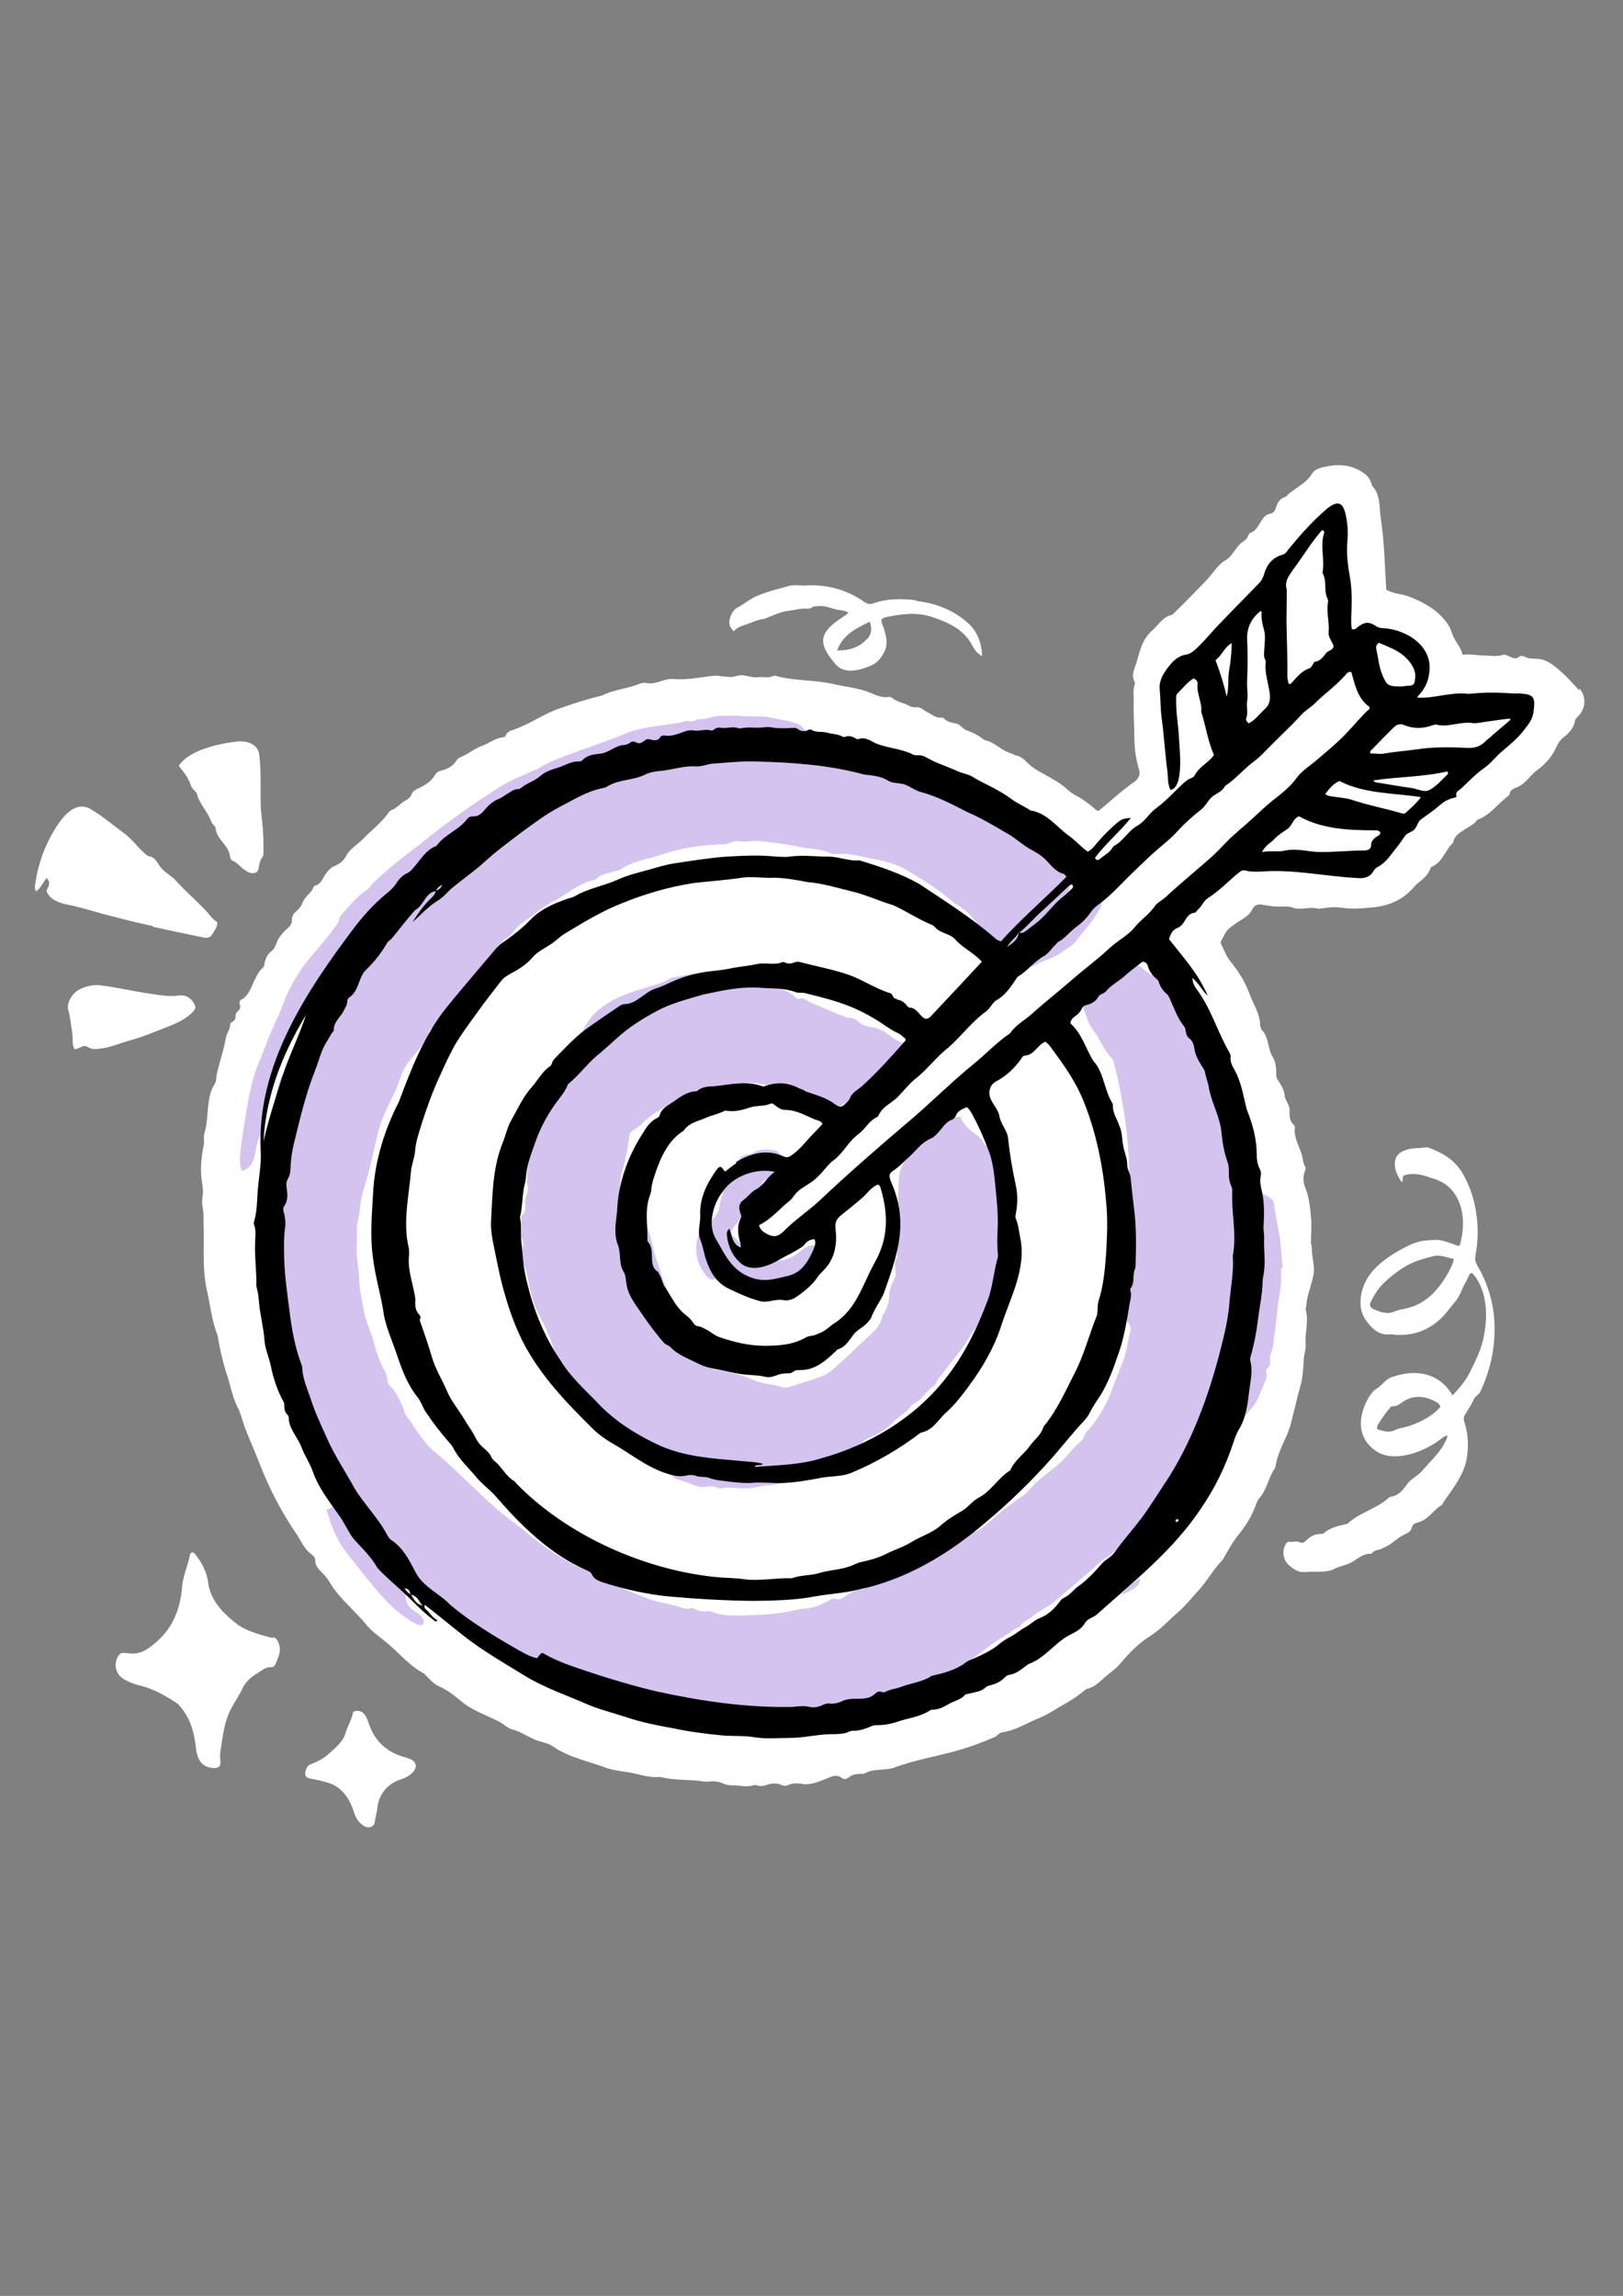 <svg version="1.2" preserveAspectRatio="xMidYMid meet" height="1123" viewBox="0 0 595.5 842.25" zoomAndPan="magnify" width="794" xmlns:xlink="http://www.w3.org/1999/xlink" xmlns="http://www.w3.org/2000/svg"><rect x="0" y="0" width="595.5" height="842.25" fill="#808080" stroke="none"/><defs><clipPath id="430f52f4b6"><path d="M 12.312 295 L 80 295 L 80 345 L 12.312 345 Z M 12.312 295"></path></clipPath><clipPath id="eca72c85d2"><path d="M 111 627 L 153 627 L 153 670.859 L 111 670.859 Z M 111 627"></path></clipPath><clipPath id="1657d5eac8"><path d="M 73 170.305 L 582 170.305 L 582 656 L 73 656 Z M 73 170.305"></path></clipPath></defs><g id="c6523efccc"><path d="M 541.848 463.793 C 541.164 462.652 541.164 461.746 541.391 460.492 C 542.301 455.605 542.414 450.602 541.734 445.598 C 540.938 440.027 539.344 434.91 536.387 430.02 C 533.434 425.242 529.109 422.855 524.223 421.035 C 523.766 420.922 523.312 420.809 522.855 420.922 C 520.469 421.379 518.082 420.922 515.691 421.945 C 509.895 423.766 511.484 429.906 514.328 433.656 C 515.125 432.863 514.215 432.066 515.012 431.27 C 518.309 430.02 522.062 430.93 525.246 432.18 C 536.387 434.91 538.551 447.191 535.594 456.855 C 534.797 457.195 534.344 456.855 533.887 456.629 C 528.316 454.695 528.316 454.582 522.629 455.148 C 519.445 455.492 516.602 456.969 513.875 458.445 C 507.621 461.973 501.367 466.633 499.66 473.91 C 498.75 477.664 498.977 481.418 501.367 484.602 C 503.527 487.559 506.141 490.059 510.348 489.488 C 518.535 490.625 525.812 487.672 531.043 481.074 C 532.863 478.688 535.023 476.641 536.16 473.684 C 536.844 471.863 538.094 470.047 538.891 468.113 C 539.117 467.656 539.23 467.09 540.141 466.977 C 546.055 473.344 546.055 484.031 544.008 492.105 C 542.984 496.086 541.164 499.723 539.344 503.363 C 537.754 506.547 535.594 509.047 532.977 511.891 C 527.859 503.25 519.105 502.227 510.691 505.184 C 508.301 505.977 507.051 508.254 505.004 509.504 C 503.641 510.301 502.844 511.664 502.047 512.914 C 497.953 520.078 497.953 528.266 505.688 532.812 C 512.508 536.566 523.199 532.246 528.77 527.809 C 529.453 527.355 530.02 526.785 531.043 526.559 C 531.043 527.355 530.816 527.809 530.59 528.266 C 528.656 532.699 525.016 535.77 521.949 539.41 C 520.242 541.457 517.625 542.48 516.148 544.641 C 514.668 546.801 513.078 548.621 510.348 549.074 C 509.895 549.074 509.555 549.414 509.211 549.758 C 504.777 553.621 498.75 554.875 494.43 558.969 C 491.359 559.762 488.176 560.219 485.672 562.492 C 485.445 562.719 484.992 562.719 484.648 562.719 C 482.719 562.719 481.012 563.402 479.535 564.879 C 478.852 565.562 477.941 566.359 476.918 565.789 C 475.668 565.105 474.418 565.902 473.164 565.562 C 472.598 565.449 472.141 565.789 471.801 566.359 C 470.324 568.746 470.664 572.156 472.824 574.09 C 474.418 575.57 476.465 576.934 478.625 576.707 C 482.035 576.363 485.789 577.047 489.086 575.797 C 491.02 574.547 493.406 574.434 495.566 573.293 C 497.953 572.043 500 569.883 502.957 569.996 C 503.184 569.996 503.414 569.77 503.641 569.543 C 504.207 568.859 505.004 568.633 505.801 568.52 C 506.824 568.293 507.734 567.723 508.758 567.27 C 511.031 566.129 512.738 564.199 515.012 563.062 C 516.148 562.492 517.625 562.039 517.969 560.445 C 518.309 559.195 519.219 558.738 520.242 558.512 C 524.109 557.488 525.926 553.852 529.109 552.031 C 529.34 551.918 529.453 551.348 529.566 551.121 C 532.977 546.23 536.957 541.344 538.094 535.43 C 538.891 530.879 538.777 526.445 537.41 522.012 C 537.07 521.102 536.844 520.078 537.41 519.168 C 538.664 517.121 539.914 515.188 540.938 513.027 C 541.391 512.004 542.645 511.664 543.098 510.641 C 550.148 495.629 550.602 478.461 541.848 463.906 Z M 531.953 465.84 C 528.43 472.434 523.652 478.234 516.148 479.938 C 514.672 480.277 513.078 480.508 511.715 481.074 C 508.984 482.324 506.484 481.301 503.98 480.277 C 502.73 479.711 502.277 478.688 503.07 477.324 C 503.98 475.617 504.891 473.91 506.027 472.547 C 508.645 469.477 511.828 466.977 515.238 464.816 C 518.535 462.77 522.176 461.746 525.812 460.836 C 528.316 460.152 530.703 461.289 533.434 461.859 C 533.09 463.449 532.637 464.586 531.953 465.723 Z M 516.945 523.148 C 515.238 523.715 513.418 523.832 511.828 524.625 C 509.555 525.762 507.508 524.855 505.461 524.398 C 505.004 523.602 505.461 522.922 505.688 522.465 C 507.051 520.305 508.414 518.258 510.121 516.324 C 510.348 516.098 510.578 515.871 510.805 515.871 C 512.852 516.098 514.102 514.508 515.578 513.711 C 519.785 511.551 523.539 512.344 527.293 514.508 C 527.973 514.961 528.203 515.301 528.543 516.098 C 525.246 519.738 521.266 521.668 516.945 523.148 Z M 516.945 523.148" style="stroke:none;fill-rule:nonzero;fill:#ffffff;fill-opacity:1;"></path><path d="M 100.082 600.926 C 95.762 599.789 91.324 598.652 87.574 596.266 C 82.57 592.512 77.34 587.508 76.43 580.914 C 75.973 576.934 74.27 573.523 71.766 570.34 C 71.426 569.883 71.086 569.43 70.516 569.543 C 70.062 569.543 69.832 569.883 69.719 570.223 C 69.039 574.09 67.332 577.617 66.879 581.48 C 66.309 589.555 63.809 596.719 57.555 602.176 C 54.598 604.793 51.527 607.18 47.207 606.5 C 46.07 606.5 44.477 605.93 43.68 607.066 C 41.406 610.25 42.316 614.344 45.727 616.164 C 47.434 617.074 49.254 617.871 51.301 618.324 C 56.188 619.461 60.508 621.961 64.719 624.691 C 65.398 625.148 65.969 625.828 66.422 626.398 C 69.949 630.719 71.312 635.723 71.879 641.18 C 72.336 645.5 74.043 648.23 78.02 648.57 C 79.953 648.797 81.203 648.004 80.863 646.07 C 80.523 643.566 81.09 641.18 81.434 638.793 C 82 635.039 82.684 631.172 84.391 627.648 C 85.641 624.918 87.461 622.531 88.711 619.914 C 89.961 617.074 92.008 615.254 94.508 613.777 C 96.102 612.867 97.465 611.387 99.625 611.613 C 100.195 611.613 100.762 611.16 101.105 610.477 C 102.129 607.863 103.492 605.477 102.129 602.52 C 101.672 601.496 101.332 600.926 100.195 600.586 Z M 100.082 600.926" style="stroke:none;fill-rule:nonzero;fill:#ffffff;fill-opacity:1;"></path><g clip-path="url(#430f52f4b6)" clip-rule="nonzero"><path d="M 55.961 339.961 C 62.215 341.324 68.582 342.688 74.836 343.941 C 76.203 344.281 77.34 343.711 77.906 342.688 C 78.703 341.324 79.84 340.074 79.727 338.254 C 78.59 337.688 77.793 336.777 77.113 335.867 C 73.246 331.32 68.582 327.566 64.602 323.133 C 62.672 320.973 59.941 319.949 58.348 317.332 C 57.441 315.855 56.418 314.148 54.254 314.035 C 50.957 311.531 48.684 307.895 45.16 305.391 C 41.406 302.664 37.883 299.594 33.902 297.207 C 27.875 293.113 23.098 299.48 20.141 304.141 C 16.391 310.281 14.004 316.879 12.98 323.926 C 12.863 324.836 12.523 325.859 13.207 326.996 C 15.027 325.746 15.707 323.812 17.07 322.109 C 18.324 323.246 18.094 324.383 17.754 325.293 C 17.414 326.086 16.844 326.543 17.301 327.453 C 17.754 328.133 18.094 328.816 18.777 329.387 C 20.371 330.637 22.305 331.316 24.234 331.773 C 28.672 332.57 32.992 333.934 37.426 335.184 C 43.68 336.777 49.82 338.48 56.188 339.734 Z M 55.961 339.961" style="stroke:none;fill-rule:nonzero;fill:#ffffff;fill-opacity:1;"></path></g><path d="M 336.145 220.223 C 330.801 219.539 325.457 219.539 320.34 221.359 C 319.203 221.703 318.293 221.586 317.27 220.906 C 310.672 216.242 303.281 214.309 295.207 214.766 C 293.273 214.879 291.23 214.426 289.297 214.992 C 285.316 216.129 281.336 217.039 277.469 218.746 C 274.969 219.883 273.035 221.586 270.648 222.84 C 269.281 223.52 268.602 224.773 268.031 226.137 C 267.234 228.184 267.465 230.004 269.281 231.594 C 270.418 230.117 272.125 229.66 273.719 229.094 C 275.879 228.41 278.039 227.273 280.312 227.047 C 283.156 226.023 286.227 224.43 289.184 224.09 C 291.457 223.863 293.73 223.066 296.117 223.293 C 296.688 223.293 297.367 223.293 297.938 222.84 C 298.508 222.383 299.301 222.383 299.984 222.383 C 302.371 222.043 304.418 222.953 306.578 223.52 C 308.172 223.863 309.762 223.863 311.242 224.656 C 310.902 225.453 310.105 225.68 309.535 226.137 C 301.008 231.707 299.414 235.348 306.465 243.535 C 309.648 247.398 315.223 246.035 319.203 244.328 C 321.93 243.305 323.297 241.375 324.547 238.984 C 325.91 236.141 325.113 233.301 324.32 230.57 C 323.977 229.434 323.297 228.523 323.41 227.273 C 323.977 226.703 324.547 226.477 325.227 226.363 C 330.801 225.227 336.371 224.43 342.059 226.363 C 348.199 228.41 353.883 231.027 356.953 237.164 C 357.637 238.418 358.547 239.781 360.363 240.691 C 360.137 235.688 358.547 231.594 355.133 228.523 C 349.789 223.75 343.309 221.246 336.145 220.449 Z M 318.18 234.324 C 315.449 237.395 311.809 238.645 307.148 238.645 C 309.309 232.73 314.086 230.57 319.086 228.07 C 320.109 230.684 319.656 232.73 318.293 234.324 Z M 318.18 234.324" style="stroke:none;fill-rule:nonzero;fill:#ffffff;fill-opacity:1;"></path><path d="M 72.336 291.52 C 73.359 295.273 76.316 297.887 77.566 301.527 C 77.906 302.551 79.16 302.891 79.16 304.254 C 79.727 308.121 83.934 310.055 84.391 314.148 C 84.391 314.832 84.957 315.738 85.527 315.855 C 87.344 316.535 88.367 318.355 89.961 319.266 C 91.781 320.629 94.738 321.086 94.965 318.129 C 95.191 316.762 95.418 315.512 96.328 314.375 C 96.555 314.035 96.668 313.465 96.668 313.125 C 96.668 310.055 96.668 306.984 96.441 303.914 C 96.215 300.844 95.645 297.773 95.645 294.816 C 95.531 288.676 95.875 282.535 95.078 276.512 C 94.395 272.871 90.645 271.848 87.461 271.961 C 80.977 272.645 69.266 275.031 65.625 280.945 C 67.445 283.332 69.266 285.492 70.062 288.223 C 70.516 289.699 71.996 290.156 72.336 291.406 Z M 72.336 291.52" style="stroke:none;fill-rule:nonzero;fill:#ffffff;fill-opacity:1;"></path><path d="M 62.102 376.461 C 65.172 375.211 68.242 373.734 70.629 371.344 C 71.766 370.207 71.996 369.41 71.086 367.934 C 69.832 365.887 67.902 364.863 65.625 365.203 C 61.531 365.773 57.555 364.863 53.461 364.293 C 48.23 363.5 43 362.246 37.652 361.566 C 34.812 361.109 32.082 361.566 29.465 362.816 C 26.512 364.18 24.352 367.934 25.031 370.434 C 25.828 373.277 26.055 376.121 26.512 378.965 C 26.852 380.895 26.281 382.941 27.305 384.875 C 29.238 384.875 30.375 382.941 32.195 384.082 C 33.676 385.102 35.266 384.875 36.973 384.648 C 40.496 384.309 43.793 382.715 47.207 381.805 C 52.324 380.441 57.211 378.395 62.215 376.348 Z M 62.102 376.461" style="stroke:none;fill-rule:nonzero;fill:#ffffff;fill-opacity:1;"></path><g clip-path="url(#eca72c85d2)" clip-rule="nonzero"><path d="M 150.797 645.5 C 150.227 645.047 149.43 644.934 148.75 644.703 C 141.926 642.887 137.379 638.68 135.219 631.969 C 134.535 630.035 133.512 627.535 131.125 627.648 C 130.328 627.648 129.531 627.648 129.418 628.672 C 128.965 630.945 127.711 632.992 126.918 635.266 C 126.121 638.68 123.391 640.953 120.891 643.113 C 118.73 645.273 116.227 646.297 113.5 647.434 C 112.59 648.004 111.793 649.82 112.02 650.957 C 112.246 652.211 113.27 652.324 114.293 652.551 C 116.227 652.891 118.16 653.348 120.094 653.914 C 125.324 655.281 128.395 659.941 129.875 664.832 C 130.555 666.992 131.691 668.812 133.738 669.949 C 135.332 670.859 137.266 670.176 137.492 668.469 C 137.719 666.879 138.176 665.285 138.402 663.695 C 138.855 657.781 142.723 654.027 147.383 652.664 C 150.34 651.754 155.004 648.23 151.023 645.5 Z M 150.797 645.5" style="stroke:none;fill-rule:nonzero;fill:#ffffff;fill-opacity:1;"></path></g><g clip-path="url(#1657d5eac8)" clip-rule="nonzero"><path d="M 579.484 253.312 C 576.871 250.469 574.254 247.512 571.184 245.012 C 569.137 243.422 567.09 241.941 564.477 241.715 C 562.656 241.602 560.836 241.715 559.129 240.805 C 558.676 240.578 557.879 240.578 557.539 240.805 C 556.289 242.055 555.039 241.375 553.785 240.805 C 552.992 240.465 552.309 240.008 551.398 240.234 C 549.125 241.031 546.852 240.465 544.574 240.465 C 541.961 240.465 539.457 239.781 536.617 240.234 C 536.16 237.734 534.457 236.027 533.434 233.867 C 532.637 232.391 532.41 230.797 531.5 229.434 C 528.203 224.09 522.402 220.906 516.715 218.746 C 514.102 217.836 511.145 217.836 508.645 216.355 C 508.074 207.602 507.961 198.617 506.598 189.977 C 506.027 185.883 506.598 181.562 503.414 178.148 C 502.73 175.309 501.254 173.828 498.637 172.465 C 494.543 170.305 490.449 170.305 486.242 171.215 C 484.535 171.555 482.375 172.125 481.352 173.828 C 479.078 177.695 474.645 179.059 471.801 182.242 C 469.527 182.812 468.617 184.52 468.047 186.566 C 467.707 187.703 466.91 188.27 466 188.496 C 464.523 188.727 463.727 189.637 462.934 190.887 C 461.793 192.477 461.113 194.637 458.84 195.434 C 458.383 195.547 458.043 196.344 457.816 196.914 C 457.473 197.594 457.02 198.051 456.336 198.504 C 453.723 200.098 452.586 203.395 450.309 205.098 C 446.898 206.918 445.078 210.332 442.578 212.945 C 438.598 217.039 434.617 221.246 430.41 225.227 C 430.297 225.34 430.184 225.566 430.07 225.566 C 426.543 226.25 424.953 229.434 422.562 231.48 C 419.949 233.754 418.812 236.824 417.902 239.895 C 417.562 240.918 417.332 241.941 416.992 243.078 C 416.195 245.469 414.945 247.855 416.426 250.355 C 416.426 250.469 416.426 250.699 416.426 250.926 C 415.516 253.199 416.082 255.586 415.969 257.977 C 415.855 261.953 416.195 265.934 416.195 269.914 C 416.195 274.008 416.652 278.215 417.902 282.195 C 418.473 284.016 417.902 285.492 416.309 286.742 C 411.535 290.043 407.441 293.906 403.008 297.547 C 402.664 297.32 402.211 297.207 401.984 296.977 C 399.594 294.816 396.867 292.883 394.023 291.406 C 393.227 290.949 392.543 290.383 391.863 289.812 C 389.02 287.086 385.496 285.379 382.082 283.445 C 380.035 282.309 378.219 281.172 376.625 279.465 C 375.602 278.328 374.465 277.535 372.988 277.191 C 372.191 277.078 371.508 276.512 370.711 276.281 C 367.301 275.258 364.914 272.188 361.273 271.508 C 359.34 270.027 357.18 268.777 354.793 267.98 C 353.199 267.414 352.406 265.82 351.039 265.48 C 349.562 265.141 347.969 265.023 346.832 264 C 346.379 263.66 346.039 263.094 345.469 263.207 C 343.422 263.547 342.172 262.184 340.465 261.387 C 338.988 260.703 337.852 259.227 336.145 259.453 C 335.008 259.566 334.098 259.227 333.301 258.77 C 331.367 257.746 329.094 257.52 327.387 256.043 C 327.047 255.816 326.48 255.586 326.137 255.699 C 323.75 256.043 321.59 255.133 319.543 254.223 C 315.223 252.402 310.672 252.062 306.238 251.039 C 299.188 249.332 291.797 249.902 284.746 247.969 C 284.406 247.969 283.953 247.742 283.723 247.969 C 282.02 248.879 280.199 248.195 278.379 248.422 C 276.445 248.652 274.742 248.082 272.809 247.742 C 270.988 247.398 269.168 248.652 267.234 248.309 C 266.211 248.195 265.074 248.195 263.938 247.969 C 263.027 247.742 262.117 247.969 261.211 247.969 C 256.66 248.535 252.113 249.445 247.449 249.105 C 243.926 248.652 240.855 251.266 237.328 250.582 C 236.191 250.355 235.168 250.582 234.145 251.039 C 229.824 252.746 225.164 252.973 220.957 255.133 C 215.727 256.383 210.609 257.977 205.605 259.793 C 199.918 261.613 195.031 265.254 189.457 267.301 C 187.98 267.98 186.273 267.98 185.59 269.801 C 185.363 270.254 184.91 270.484 184.453 270.484 C 181.613 270.824 179.566 272.645 176.949 273.555 C 174.105 274.578 171.832 276.625 168.988 277.762 C 168.309 277.988 167.738 278.555 167.398 279.125 C 166.148 281.059 164.328 282.082 162.055 282.648 C 161.031 282.879 160.121 283.332 159.664 284.242 C 158.188 286.742 155.914 288.109 153.41 289.246 C 152.387 289.699 151.477 290.27 151.023 291.406 C 150.57 292.543 149.773 293.113 148.75 293.68 C 146.816 294.703 145.566 296.523 143.406 297.32 C 142.836 297.547 142.496 298.23 142.152 298.684 C 139.539 302.207 136.016 304.824 133.059 307.895 C 131.125 309.941 128.395 311.305 127.031 313.922 C 126.121 315.738 124.645 316.879 122.824 317.672 C 121.574 318.129 120.777 319.039 119.98 319.949 C 118.504 321.652 118.047 324.383 115.434 324.949 C 115.32 324.949 115.09 325.18 115.09 325.293 C 114.297 327.68 111.793 328.816 110.996 331.203 C 110.543 332.457 109.633 333.48 108.609 334.387 C 107.699 335.07 107.016 336.207 107.133 337.457 C 107.133 338.824 106.449 339.734 105.426 340.645 C 104.176 341.664 103.152 342.918 102.242 344.281 C 101.332 345.758 101.105 347.691 99.855 348.715 C 98.035 350.082 97.352 351.672 97.012 353.719 C 97.012 354.516 96.441 355.082 95.875 355.539 C 94.965 356.449 94.395 357.586 93.828 358.723 C 92.234 361.566 91.668 364.977 88.598 366.684 C 87.914 367.023 87.688 367.82 88.027 368.617 C 88.367 369.641 88.027 370.32 87.23 371.004 C 86.664 371.457 86.32 372.141 86.438 372.938 C 86.438 373.848 86.094 374.301 85.414 374.754 C 85.07 374.984 84.504 375.211 84.504 375.664 C 84.504 377.484 83.254 378.848 82.91 380.555 C 82.113 385.219 80.523 389.652 79.5 394.199 C 79.273 395.336 79.5 396.473 78.816 397.613 C 76.996 400.227 76.656 403.41 76.316 406.367 C 75.973 409.551 75.973 412.734 74.949 415.918 C 74.609 417.285 75.066 418.762 74.723 420.238 C 73.812 424.789 73.359 429.336 74.156 433.887 C 74.383 435.363 74.609 436.957 74.383 438.434 C 74.156 439.91 74.043 441.504 74.383 442.98 C 74.836 445.371 74.609 447.645 74.723 450.031 C 74.949 457.879 74.156 465.723 75.973 473.57 C 77.227 479.027 77.68 484.602 79.84 489.832 C 80.523 494.379 81.547 498.812 82.91 503.25 C 84.504 507.57 85.07 512.23 87.23 516.324 C 88.484 518.828 89.051 521.668 90.074 524.285 C 91.781 528.605 93.715 532.926 95.418 537.363 C 98.945 546.344 103.379 554.875 108.836 562.832 C 110.543 565.336 111.566 568.176 114.066 569.996 C 114.863 570.68 115.66 571.246 115.66 572.387 C 115.66 574.316 116.797 575.57 118.047 576.82 C 119.297 577.957 120.207 579.207 121.117 580.688 C 124.645 586.598 130.215 590.805 134.422 596.035 C 136.355 598.426 138.969 600.242 141.359 602.176 C 146.133 605.93 149.887 610.934 155.344 613.777 C 157.277 615.367 158.754 617.641 161.145 618.664 C 164.102 619.914 166.602 621.961 168.988 623.895 C 173.312 627.648 178.543 629.125 183.43 631.742 C 185.023 632.652 186.273 634.016 188.094 634.473 C 191.617 635.379 194.461 637.77 197.984 638.793 C 199.691 639.246 201.512 639.703 202.988 640.727 C 208.902 644.82 215.953 646.07 222.547 648.57 C 225.844 649.707 229.484 649.82 232.895 650.617 C 235.738 651.301 238.695 652.098 241.766 651.867 C 242.105 651.867 242.445 651.867 242.789 651.98 C 247.906 653.234 253.25 652.664 258.367 653.574 C 258.934 653.574 259.504 653.574 259.957 653.574 C 261.777 653.348 263.598 653.461 265.301 654.258 C 266.324 654.711 267.348 654.938 268.488 654.938 C 271.215 654.824 274.059 655.848 276.789 654.824 C 277.129 654.824 277.469 654.824 277.812 654.938 C 278.949 655.395 280.086 655.168 281.223 654.824 C 283.043 654.145 284.973 654.027 286.793 654.824 C 287.59 655.168 288.387 655.281 289.184 654.824 C 291 654.027 292.934 654.145 294.754 654.484 C 297.824 654.824 300.781 653.461 303.625 652.324 C 305.328 651.641 307.148 650.73 308.969 652.324 C 309.762 652.891 310.785 652.551 311.469 651.98 C 312.832 650.957 314.199 650.73 315.789 650.73 C 316.246 650.73 316.812 650.73 317.156 650.617 C 320.453 648.684 324.203 649.594 327.73 648.57 C 335.805 645.5 344.445 644.25 352.746 641.75 C 356.953 640.496 361.047 638.906 365.027 637.199 C 366.051 636.746 366.617 635.609 367.758 635.496 C 371.734 634.926 375.262 632.992 378.898 631.285 C 381.172 630.262 383.676 629.355 385.723 627.988 C 389.59 625.602 393.797 623.555 397.32 620.598 C 397.891 620.145 398.457 619.574 399.141 619.461 C 401.754 618.777 403.461 616.961 405.395 615.254 C 407.328 613.547 409.488 612.184 411.078 610.25 C 414.379 606.27 417.902 602.746 422.223 600.016 C 426.203 597.516 429.16 593.988 432.684 591.035 C 435.414 588.645 437.574 585.688 440.074 583.074 C 443.145 579.664 445.191 575.684 448.492 572.387 C 450.309 569.316 452.016 566.016 454.289 563.176 C 456.906 559.992 459.066 556.578 460.543 552.711 C 461 551.574 461.34 550.438 462.137 549.527 C 464.863 546.457 465.32 542.25 467.594 538.953 C 468.047 538.273 468.047 537.363 468.277 536.566 C 469.301 531.449 472.484 527.016 473.734 521.898 C 474.871 517.578 475.781 513.141 477.031 508.82 C 478.055 505.523 478.168 501.883 478.395 498.359 C 478.512 496.652 479.191 494.949 479.078 493.242 C 478.625 489.035 480.328 484.715 479.078 480.508 C 478.965 480.051 479.305 479.484 479.305 478.914 C 479.535 474.82 481.465 471.07 482.035 466.977 C 482.375 463.906 481.238 460.949 481.352 457.992 C 481.352 457.195 480.898 456.285 481.012 455.375 C 481.012 452.422 481.352 449.352 481.012 446.395 C 480.672 442.867 480.328 439.117 478.965 435.816 C 478.168 433.887 478.055 431.953 478.625 430.02 C 478.852 429.449 479.191 428.656 478.965 428.199 C 478.055 426.723 478.055 424.902 477.602 423.426 C 476.578 420.238 474.645 417.168 475.098 413.645 C 475.098 413.418 475.098 413.078 474.871 412.848 C 473.164 411.371 473.051 409.438 473.164 407.391 C 473.281 405.457 471.688 403.867 471.348 402.047 C 471.234 399.887 470.094 398.066 468.957 396.359 C 468.391 395.566 468.164 394.77 468.277 393.859 C 468.277 391.699 468.047 389.539 467.023 387.832 C 465.094 384.762 465.66 380.895 463.273 378.168 C 462.703 377.598 462.363 376.688 462.363 375.895 C 462.25 371.688 459.746 368.273 458.383 364.406 C 456.793 359.973 454.176 355.992 451.219 352.355 C 449.855 350.648 449.172 348.488 448.148 346.555 C 447.922 346.102 447.809 345.645 448.035 345.191 C 449.059 343.484 449.629 341.551 451.332 340.301 C 452.812 339.164 454.402 338.027 455.996 337.117 C 457.359 336.207 458.609 335.297 459.406 333.707 C 460.09 332.227 461.34 331.547 463.16 331.887 C 465.547 332.34 467.934 332.684 470.438 332.57 C 471.688 332.57 473.051 332.457 474.188 332.91 C 477.145 334.047 480.102 332.57 483.059 333.25 C 483.629 333.25 484.309 333.48 484.992 333.25 C 487.492 332.797 490.109 332.684 492.496 333.023 C 495.68 333.48 498.863 333.363 501.934 333.023 C 507.848 332.684 513.305 331.09 517.625 326.656 C 518.309 325.973 518.992 325.18 519.672 324.496 C 521.605 322.789 523.879 321.312 524.789 318.695 C 524.789 318.355 525.246 318.016 525.473 317.902 C 529.453 316.195 530.25 311.762 533.203 309.145 C 533.547 306.645 535.48 305.508 537.297 304.367 C 538.891 303.23 540.824 302.551 541.961 300.844 C 542.074 300.617 542.414 300.617 542.645 300.504 C 547.078 298.684 549.805 294.59 553.559 291.859 C 553.785 291.746 553.898 291.406 553.898 291.18 C 554.129 289.926 555.039 289.473 556.062 289.02 C 559.586 287.879 561.293 284.469 564.133 282.422 C 567.09 280.262 569.477 277.531 570.957 274.234 C 571.641 272.645 572.434 271.508 573.801 270.371 C 575.734 268.891 577.438 267.07 577.895 264.457 C 578.008 263.66 578.574 263.207 579.145 262.637 C 581.871 259.793 582.102 255.473 579.484 252.516 Z M 579.484 253.312" style="stroke:none;fill-rule:nonzero;fill:#ffffff;fill-opacity:1;"></path></g><path d="M 470.664 465.043 C 470.094 460.605 470.094 456.172 469.188 451.852 C 468.504 448.555 468.047 445.258 467.48 441.957 C 467.367 441.164 467.141 440.367 466.457 439.797 C 464.523 438.32 462.477 437.07 459.863 438.434 C 459.406 438.66 458.84 438.887 457.93 438.547 C 457.02 434.91 455.996 431.043 454.973 427.176 C 454.973 426.723 454.859 426.266 454.973 425.812 C 456.109 423.195 455.652 420.469 455.426 417.738 C 454.289 405.23 451.676 392.609 445.988 381.238 C 445.762 380.895 445.535 380.668 445.078 380.668 C 444.168 380.555 444.168 382.035 443.031 381.805 C 438.824 374.074 433.82 366.57 427.227 360.656 C 424.727 358.609 421.656 357.473 419.266 355.312 C 418.129 354.289 416.766 353.832 415.172 353.719 C 414.262 353.719 413.355 353.492 412.672 352.809 C 412.332 351.672 412.785 350.422 412.102 349.285 C 411.762 349.398 411.422 349.512 411.309 349.625 C 409.828 352.016 407.328 353.379 405.055 354.969 C 402.098 357.246 397.207 359.406 397.891 363.84 C 397.891 364.523 398.457 365.316 397.777 365.887 C 396.637 366.797 396.754 368.16 397.207 369.184 C 398.457 372.141 399.141 375.324 401.074 377.824 C 403.574 381.012 404.824 385.102 407.781 388.059 C 408.352 388.629 408.691 389.539 408.805 390.219 C 409.602 393.406 410.398 396.59 410.965 399.773 C 413.469 412.734 414.945 425.812 414.035 439.004 C 413.922 442.527 413.695 445.938 414.379 449.465 C 415.059 452.988 415.285 456.742 414.379 460.266 C 413.012 466.977 411.648 473.797 411.191 480.621 C 411.078 482.211 411.191 483.465 413.012 484.488 C 414.605 485.512 415.402 487.215 414.492 489.262 C 413.695 492.672 413.355 496.312 411.988 499.496 C 410.738 502.566 409.488 505.75 408.352 508.934 C 406.191 514.961 403.121 520.418 398.797 525.195 C 397.777 526.219 397.547 527.926 396.523 528.832 C 393.684 531.109 391.637 534.18 388.906 536.68 C 385.496 539.75 381.516 542.25 378.445 545.664 C 377.535 546.574 376.738 547.711 375.715 548.391 C 371.621 551.234 367.641 554.078 364.004 557.488 C 362.07 559.309 360.023 560.898 357.523 562.039 C 357.066 562.266 356.5 562.605 356.156 562.945 C 352.633 566.016 348.426 568.062 344.445 570.109 C 341.828 571.59 339.102 572.953 336.258 574.09 C 334.098 575 331.938 575.91 330.117 577.273 C 328.07 578.867 325.797 579.777 323.18 579.891 C 321.59 579.891 320.34 580.457 319.203 581.48 C 318.293 582.277 317.383 582.961 316.016 583.074 C 313.969 583.188 312.266 584.211 310.672 585.234 C 309.422 586.145 308.172 587.055 306.352 586.484 C 305.785 586.258 305.102 586.598 304.531 586.941 C 301.348 588.645 298.164 590.238 294.297 590.125 C 288.043 591.715 281.789 592.398 275.309 592.512 C 270.418 592.738 265.531 593.082 260.754 591.148 C 260.301 591.035 259.844 590.918 259.391 591.035 C 257.797 591.488 256.434 590.805 255.07 590.352 C 254.613 590.238 254.16 589.781 253.816 589.895 C 251.43 590.691 249.496 589.441 247.336 588.871 C 243.699 588.078 240.172 587.508 236.648 586.031 C 232.211 584.211 227.664 582.734 223.457 580.23 C 221.07 578.754 218.68 577.273 216.066 576.363 C 210.836 574.66 206.402 571.703 201.965 568.859 C 197.305 565.789 193.098 561.922 188.66 558.625 C 185.25 556.125 182.066 553.395 178.883 550.551 C 172.289 544.41 166.031 538.043 159.098 532.246 C 154.777 528.605 152.273 523.602 148.977 519.168 C 148.75 518.941 148.637 518.484 148.523 518.145 C 147.156 514.508 145.793 511.094 142.949 508.254 C 142.383 507.684 142.152 507 142.152 506.207 C 141.926 503.363 139.879 501.09 139.082 498.473 C 138.289 496.312 137.605 494.266 137.035 491.992 C 136.129 488.578 134.422 485.395 133.738 481.871 C 133.059 478.461 132.262 474.934 131.922 471.41 C 131.691 468.453 131.578 465.496 131.125 462.539 C 130.555 458.676 131.125 454.809 130.898 450.941 C 130.898 448.668 131.805 446.508 131.922 444.234 C 132.262 439.457 133.852 435.137 135.105 430.586 C 136.695 424.562 137.832 418.422 139.539 412.508 C 141.246 407.961 143.293 403.75 145.453 399.43 C 146.703 396.02 147.613 392.496 150 389.426 C 152.844 385.898 156.254 382.602 157.617 378.055 C 157.617 377.941 157.848 377.711 157.961 377.598 C 161.258 374.984 163.645 371.57 166.148 368.387 C 168.078 365.887 169.102 362.816 172.172 361.223 C 172.855 360.883 173.426 359.859 173.766 359.062 C 174.676 356.789 176.836 355.426 178.199 353.605 C 179.68 350.422 182.75 348.375 184.453 345.305 C 184.566 344.965 184.91 344.734 185.25 344.621 C 187.75 343.371 188.891 340.758 190.938 339.051 C 195.031 336.551 198.441 332.91 202.875 330.75 C 207.992 328.25 212.086 323.926 218.113 322.789 C 218.34 322.789 218.453 322.676 218.566 322.562 C 220.387 320.742 222.773 320.402 225.164 319.719 C 226.188 319.379 227.324 319.266 228.004 318.695 C 232.098 315.969 237.102 315.285 241.766 313.809 C 249.383 311.078 257.344 309.941 265.418 309.715 C 267.465 309.715 269.395 308.234 270.988 308.574 C 273.719 309.031 276.445 308.234 279.176 308.574 C 283.609 309.145 288.043 309.484 292.367 310.508 C 296.688 311.531 301.234 311.191 305.328 313.238 C 305.898 313.465 306.465 313.238 306.922 313.238 C 311.016 313.012 314.992 313.809 318.973 314.832 C 323.863 315.625 328.527 316.762 332.848 319.266 C 338.875 322.902 344.898 326.543 350.016 331.203 C 354.109 333.594 357.523 336.551 359.684 340.758 C 360.023 341.324 360.594 341.895 361.16 342.348 C 363.664 344.055 365.48 346.328 367.301 348.602 C 369.574 351.445 372.531 353.035 376.059 354.176 C 377.535 354.629 379.012 354.629 380.148 353.945 C 382.992 352.129 386.52 351.672 389.246 349.512 C 391.066 348.035 393.34 347.238 394.82 345.191 C 397.777 341.211 401.414 337.574 403.688 333.137 C 404.145 332.227 404.371 331.434 403.801 330.523 C 402.438 328.703 401.641 326.086 399.254 325.633 C 397.66 325.406 396.41 326.543 397.207 327.793 C 398.117 329.387 397.32 330.293 396.523 331.203 C 394.137 333.82 392.09 336.551 390.27 339.504 C 389.246 341.098 387.543 342.348 385.039 343.145 C 386.176 340.758 386.859 338.824 387.996 337.117 C 390.383 333.363 391.406 329.156 392.66 324.949 C 393.113 323.359 393.113 321.766 392.66 320.176 C 391.977 317.219 391.977 314.035 390.613 311.191 C 389.816 309.371 389.246 307.324 387.199 306.414 C 385.723 305.734 384.586 304.824 383.902 303.23 C 383.562 302.438 382.879 301.98 382.082 301.641 C 381.516 301.414 380.832 301.414 380.266 300.957 C 377.875 299.023 375.375 297.547 372.531 296.184 C 369.348 294.703 366.504 292.43 362.98 291.18 C 358.547 289.586 354.793 286.629 350.246 285.266 C 349.676 285.152 349.223 284.926 348.879 284.469 C 348.199 283.559 347.289 283.332 346.266 283.219 C 340.691 282.309 336.711 277.875 330.914 277.988 C 330.457 277.988 329.891 277.875 329.664 277.648 C 327.16 275.602 323.523 276.625 320.906 274.691 C 320.793 274.691 320.566 274.691 320.34 274.691 C 319.316 274.918 318.406 274.348 317.383 274.234 C 314.652 273.781 312.266 272.074 309.535 271.621 C 307.832 271.277 305.898 271.621 304.305 270.938 C 301.578 269.801 298.734 269.688 295.777 269.461 C 295.207 265.934 292.023 265.254 289.523 264.57 C 287.363 264.117 284.973 263.773 282.812 263.207 C 279.062 262.41 275.309 263.094 271.555 262.637 C 269.055 262.41 266.441 262.637 263.824 262.637 C 261.207 262.637 258.934 264.23 256.207 263.773 C 255.863 263.773 255.41 264.117 254.953 264.344 C 254.5 264.57 253.816 264.797 253.363 264.684 C 251.883 264.23 250.633 264.797 249.27 265.137 C 242.332 266.391 235.168 266.504 228.688 269.461 C 223.797 271.508 218.793 273.098 213.906 274.918 C 208.445 276.965 202.875 278.672 197.758 281.742 C 196.848 282.309 195.711 282.648 194.688 283.105 C 190.82 285.039 186.613 286.516 183.09 288.902 C 172.969 295.273 163.305 302.207 154.094 309.715 C 148.18 314.148 142.383 318.695 137.035 323.812 C 136.242 324.609 135.785 325.633 134.875 326.203 C 131.125 328.703 128.395 332.113 125.438 335.41 C 124.984 335.98 124.527 336.551 124.414 337.344 C 124.301 338.254 123.617 338.938 123.164 339.734 C 119.641 344.852 115.203 349.285 111.453 354.289 C 108.156 358.723 105.652 363.613 103.719 368.73 C 101.898 373.73 99.285 378.281 97.578 383.285 C 96.215 387.035 94.508 390.676 93.258 394.426 C 91.895 398.977 91.098 403.637 90.301 408.301 C 89.391 413.758 88.484 419.215 88.027 424.789 C 88.027 426.379 88.027 427.973 88.824 429.562 C 94.395 427.859 93.145 421.492 95.078 417.285 C 96.898 412.395 97.922 407.277 99.172 402.273 C 100.535 396.703 102.469 391.359 104.516 386.012 C 106.223 381.691 108.039 377.484 109.293 372.938 C 110.203 369.754 112.363 367.023 113.84 363.953 C 115.887 364.637 117.594 365.316 118.957 366.34 C 116.684 371.457 112.59 375.438 111.453 381.012 C 110.996 383.398 109.18 385.559 108.949 388.172 C 108.723 389.539 107.016 390.105 106.223 391.129 C 102.242 394.426 101.898 399.43 100.875 403.867 C 100.195 406.82 99.512 409.777 99.059 412.848 C 98.148 421.719 96.328 430.816 99.285 439.457 C 99.738 440.82 99.855 442.301 99.512 443.777 C 99.285 444.801 99.398 445.711 99.855 446.734 C 102.469 452.078 102.242 458.219 101.898 464.02 C 102.242 469.363 102.469 474.707 103.266 480.051 C 103.719 482.781 104.402 485.512 104.516 488.352 C 104.516 494.379 104.855 500.52 105.766 506.547 C 106.109 508.707 106.336 511.094 107.926 512.574 C 109.062 513.711 109.406 514.848 109.746 516.324 C 110.77 520.875 111.68 525.422 112.363 529.973 C 112.59 531.109 112.703 532.246 113.727 532.926 C 115.203 532.016 114.75 530.199 116.113 529.176 C 119.41 535.996 122.938 542.48 126.461 549.188 C 126.805 549.871 127.371 550.668 126.461 551.574 C 123.504 550.324 122.254 553.395 119.754 553.852 C 121.574 559.648 123.617 565.223 127.371 569.883 C 131.805 575.453 136.012 581.027 140.789 586.258 C 143.859 589.668 147.383 592.625 151.363 595.012 C 152.16 595.469 152.957 595.922 153.867 596.148 C 155.23 596.379 155.801 595.695 155.344 594.332 C 154.891 592.738 153.523 591.828 152.16 591.035 C 149.887 589.781 148.863 587.621 148.863 585.348 C 148.523 579.547 144.77 575.797 141.812 570.906 C 143.289 571.133 143.973 571.816 144.543 572.613 C 145.223 573.523 146.133 574.43 147.043 575.227 C 151.363 578.754 155.23 582.734 159.664 586.258 C 163.305 589.215 167.055 592.059 171.379 594.105 C 180.703 600.586 190.707 605.93 201.055 610.477 C 205.035 612.184 209.242 613.547 213.449 614.57 C 215.727 615.141 217.543 616.504 219.816 617.074 C 221.637 620.031 224.934 621.055 227.664 622.871 C 228.348 623.328 229.027 623.781 229.824 624.125 C 236.762 626.625 243.926 628.215 251.316 628.332 C 256.207 628.332 261.207 628.215 266.098 628.672 C 268.031 628.898 270.191 629.582 272.012 628.102 C 272.352 627.762 272.922 628.102 273.375 628.102 C 278.379 628.785 283.383 629.012 288.387 628.898 C 289.184 628.898 290.09 628.898 290.887 629.125 C 293.617 629.809 296.23 629.695 298.961 629.238 C 303.168 628.559 307.602 628.785 311.695 627.875 C 318.062 625.828 324.66 624.578 330.801 621.961 C 341.715 617.074 352.633 611.957 362.07 604.566 C 365.027 602.176 368.551 600.242 371.734 597.969 C 372.645 597.289 373.895 597.289 374.578 596.266 C 375.602 594.785 377.309 594.219 378.672 593.082 C 381.289 590.805 384.586 589.555 387.199 587.281 C 392.773 582.504 398.344 577.844 403.801 572.953 C 405.168 571.703 406.984 571.133 408.238 569.77 C 410.965 566.812 414.379 564.992 417.789 562.945 C 419.379 562.039 421.086 562.039 422.793 562.719 C 423.586 563.062 424.383 563.742 425.52 563.516 C 427.797 560.898 429.047 557.488 431.207 554.758 C 431.32 554.531 431.434 554.191 431.32 553.965 C 431.207 553.168 431.434 552.598 432.117 552.145 C 432.684 551.805 432.91 551.121 433.141 550.551 C 434.844 545.434 437.461 540.773 440.188 536.227 C 440.531 535.543 440.871 534.973 440.984 534.293 C 441.211 532.926 441.895 531.789 442.805 530.652 C 443.715 531.449 444.398 531.109 445.305 530.652 C 448.492 528.492 450.766 525.535 452.129 522.012 C 452.699 520.762 453.379 519.852 454.973 519.852 C 456.223 519.852 457.133 519.168 457.816 518.258 C 459.293 516.438 460.887 514.848 461.793 512.461 C 462.816 509.957 464.07 507.57 464.75 504.953 C 464.977 503.93 463.953 502.68 465.094 501.883 C 466.23 500.973 466.117 499.836 466 498.699 C 466 498.133 465.773 497.562 466 497.109 C 467.48 494.266 467.254 491.082 467.82 488.125 C 468.504 483.805 468.617 479.484 469.414 475.164 C 469.98 471.977 470.324 468.68 469.98 465.383 Z M 221.184 282.309 C 225.164 280.832 229.258 279.465 233.691 278.328 C 234.145 278.898 234.488 279.465 234.602 280.148 C 234.375 280.719 233.805 280.945 233.234 280.945 C 231.645 280.945 230.395 281.625 229.141 282.422 C 228.234 282.992 227.211 283.559 226.074 283.445 C 225.164 283.332 224.48 283.789 223.684 284.129 C 223.004 284.469 222.32 284.582 221.523 284.582 C 220.727 284.582 219.934 284.582 219.816 283.559 C 219.816 282.766 220.5 282.535 221.07 282.309 Z M 221.184 282.309" style="stroke:none;fill-rule:nonzero;fill:#d4c2ef;fill-opacity:1;"></path><path d="M 191.73 462.539 C 194.121 468 194.121 474.254 196.508 479.711 C 198.668 484.371 201.285 488.809 202.875 493.812 C 203.785 496.766 205.379 499.609 206.629 502.566 C 208.676 507.57 211.973 511.551 215.953 514.961 C 220.5 518.941 225.391 522.578 230.164 526.219 C 232.555 528.039 234.375 530.652 237.898 530.766 C 238.012 530.766 238.238 530.879 238.352 530.996 C 239.605 532.133 241.195 532.699 242.789 532.586 C 243.582 533.723 243.469 534.973 243.699 536.109 C 244.605 539.41 245.973 542.367 250.066 543.16 C 253.137 543.957 256.207 546.117 259.617 545.32 C 260.641 545.094 261.664 545.207 262.574 545.551 C 263.254 545.777 264.051 546.117 264.734 546.004 C 267.234 545.434 269.738 545.891 272.125 546.004 C 274.855 546.23 277.469 545.434 280.086 545.094 C 283.27 544.641 286.68 544.867 289.41 542.707 C 289.75 542.48 290.207 542.367 290.434 542.594 C 291.57 543.504 292.48 542.594 293.504 542.25 C 294.641 541.91 295.551 541.113 296.688 540.66 C 299.871 539.523 302.484 537.363 304.875 535.203 C 306.352 533.836 307.832 532.812 309.762 532.359 C 312.039 531.902 314.086 530.996 315.902 529.516 C 317.039 528.492 318.406 527.582 319.77 527.016 C 323.18 525.648 326.023 523.602 328.527 520.988 C 330.457 519.168 332.961 517.918 334.438 515.531 C 334.551 515.301 334.895 515.188 335.121 515.074 C 338.305 513.598 339.781 510.184 342.738 508.367 C 343.195 508.023 343.422 507.344 343.762 506.773 C 344.105 506.207 344.332 505.637 344.785 505.184 C 347.289 502 349.676 498.812 352.176 495.742 C 354.223 493.242 355.59 490.285 357.523 487.785 C 359.797 484.715 361.5 481.418 362.867 478.004 C 365.938 469.816 367.414 460.949 368.098 452.191 C 368.098 448.441 367.641 444.801 367.527 441.051 C 367.301 435.82 366.391 430.816 364.914 425.812 C 364.344 423.652 364.117 421.262 361.617 420.125 C 361.273 419.898 360.934 419.445 360.82 419.102 C 360.25 417.852 359.113 416.941 357.977 416.148 C 355.59 414.328 353.43 412.508 352.406 409.777 C 351.27 409.438 350.473 410.008 349.676 410.461 C 344.219 413.078 341.035 418.309 336.145 421.719 C 334.324 422.969 333.074 424.562 331.824 426.266 C 329.207 429.906 329.891 434.566 329.551 438.773 C 329.551 442.414 329.094 446.051 329.777 449.578 C 330.574 453.559 328.98 457.309 329.207 461.176 C 327.273 463.676 329.551 466.746 328.07 469.363 C 327.047 471.184 326.363 473.344 326.25 475.277 C 326.25 477.438 325.684 479.141 324.887 480.848 C 324.547 481.645 323.75 482.441 323.637 483.234 C 322.953 486.535 320.566 488.465 318.293 490.629 C 314.879 493.699 311.695 496.996 308.285 499.953 C 306.125 501.883 304.078 504.047 301.234 505.066 C 297.484 506.32 293.617 507.57 289.863 508.707 C 288.953 508.934 288.043 509.277 287.137 508.934 C 283.723 507.684 279.973 507.797 276.672 506.32 C 272.465 504.5 268.145 503.363 263.598 502.68 C 261.551 502.453 259.844 501.656 258.367 500.18 C 255.41 497.223 252.113 494.719 249.043 492.105 C 248.816 491.992 248.816 491.652 249.156 491.422 C 250.18 491.309 250.52 492.219 251.203 492.676 C 254.5 495.742 259.047 496.766 262.117 500.066 C 263.484 501.43 265.074 501.43 267.008 500.18 C 265.871 497.336 264.051 494.836 261.551 492.789 C 260.07 491.535 258.707 490.172 257.457 488.695 C 254.953 485.738 251.77 483.465 249.043 480.734 C 248.02 479.711 247.109 478.574 246.539 477.211 C 245.176 473.797 243.582 470.613 242.559 467.09 C 241.539 463.906 240.172 460.836 239.605 457.539 C 238.695 452.875 236.762 448.555 236.078 443.891 C 235.625 441.277 234.031 439.457 231.418 438.891 C 229.371 440.82 229.371 440.82 229.145 443.324 C 228.914 445.027 229.145 446.848 229.371 448.441 C 230.051 451.625 230.051 454.922 230.961 458.105 C 230.961 458.445 231.188 459.016 230.395 459.242 C 229.598 458.562 229.598 457.422 229.371 456.516 C 228.914 454.582 228.914 452.535 228.234 450.715 C 227.098 446.621 227.551 442.641 227.438 438.547 C 227.438 435.25 227.551 431.84 228.574 428.656 C 229.824 424.449 230.395 420.238 231.074 415.805 C 231.871 414.668 233.465 414.102 234.602 413.078 C 237.102 410.574 239.832 408.527 242.789 406.707 C 245.629 404.891 248.473 403.184 251.883 402.844 C 252.453 402.844 253.023 402.613 253.477 402.273 C 255.184 400.91 257.684 401.59 259.047 399.66 C 259.164 399.43 259.957 399.543 260.414 399.66 C 261.094 399.66 261.664 399.543 262.348 399.316 C 268.031 397.727 273.832 396.59 279.859 397.727 C 288.043 399.203 296.344 400.797 303.738 404.777 C 304.645 405.23 305.898 405.457 306.922 405.801 C 307.602 406.027 308.172 406.027 308.738 405.57 C 310.332 404.32 312.379 403.754 313.742 402.16 C 315.449 403.523 317.383 404.207 319.43 404.66 C 320.68 405.004 321.816 404.777 322.727 403.867 C 324.66 402.16 326.363 400.34 328.184 398.523 C 330.117 396.59 331.48 394.199 333.871 392.609 C 335.121 391.812 336.145 390.336 335.805 388.969 C 335.574 387.719 335.574 386.582 336.031 385.332 C 334.668 384.195 333.301 383.059 331.598 382.602 C 329.777 382.148 328.184 381.352 326.707 380.102 C 324.547 378.168 322.043 377.031 319.086 376.688 C 317.496 376.461 315.789 375.781 314.652 374.527 C 313.402 373.164 311.582 373.617 309.992 373.051 C 305.785 371.344 301.578 369.523 297.484 367.82 C 296.004 367.25 294.98 365.66 293.047 366.457 C 292.48 366.684 291.91 365.887 291.457 365.547 C 289.637 363.84 287.363 362.93 284.973 362.703 C 282.93 362.477 281.223 361.68 279.742 360.543 C 278.836 359.746 277.812 359.406 276.672 359.293 C 274.172 358.949 271.441 359.293 269.168 357.926 C 266.781 358.723 264.621 357.359 262.461 357.016 C 257.344 356.336 252.34 357.586 247.449 358.496 C 246.77 358.609 246.199 358.723 245.629 359.062 C 242.902 360.883 239.605 361.453 236.535 362.477 C 228.348 364.863 219.59 368.16 215.043 375.895 C 214.246 377.145 213.562 378.508 213.793 379.988 C 213.906 381.238 213.336 382.148 212.539 383.172 C 209.129 387.035 206.402 391.359 204.695 396.246 C 204.469 396.93 204.238 397.727 203.785 398.18 C 202.078 399.543 201.398 401.363 200.488 403.184 C 197.758 408.984 194.914 414.895 194.688 421.492 C 194.234 426.039 192.754 430.93 193.664 435.477 C 194.008 437.297 192.527 439.23 192.641 441.051 C 192.867 442.867 192.984 444.574 191.391 446.051 C 190.938 446.508 191.277 447.305 191.277 447.871 C 191.277 449.465 191.73 451.168 191.277 452.762 C 191.051 453.445 191.277 454.012 191.617 454.582 C 192.188 455.375 192.074 456.285 191.844 457.195 C 191.504 459.242 191.504 461.289 192.301 463.336 Z M 191.73 462.539" style="stroke:none;fill-rule:nonzero;fill:#d4c2ef;fill-opacity:1;"></path><path d="M 271.102 447.758 C 272.809 444.574 274.742 441.73 277.469 439.23 C 278.492 438.32 279.402 437.07 279.402 435.703 C 279.402 433.203 280.996 432.52 283.043 432.066 C 285.543 431.496 287.363 429.223 287.363 426.723 C 287.363 424.902 285.883 422.285 284.52 422.059 C 281.902 421.719 279.176 421.262 276.672 422.742 C 276.105 423.082 275.535 423.309 274.855 423.426 C 271.215 423.879 269.852 426.266 269.625 429.449 C 269.625 430.93 268.941 432.293 267.805 432.977 C 265.871 434.34 265.418 436.387 264.961 438.32 C 264.621 439.797 264.051 441.277 263.938 442.754 C 263.711 445.258 261.664 446.848 260.527 448.895 C 260.527 449.008 260.07 449.121 259.73 449.121 C 258.254 449.121 257.797 450.375 257.23 451.281 C 254.273 456.285 255.07 463.109 259.047 467.887 C 259.73 468.68 260.527 469.477 261.551 469.363 C 264.395 468.793 266.098 470.273 267.691 472.094 C 270.535 475.391 274.285 475.391 278.152 474.82 C 278.719 474.82 279.516 474.48 279.859 474.023 C 281.449 471.863 284.066 471.184 286.34 469.59 C 287.477 471.184 288.727 470.273 289.977 469.703 C 294.867 467.43 297.254 463.223 298.961 458.445 C 299.074 457.992 299.074 457.535 298.734 456.855 C 296.801 456.629 295.438 457.652 293.957 458.789 C 291.344 460.836 288.727 462.652 284.859 462.426 C 280.652 462.086 277.355 460.152 273.945 458.219 C 271.898 457.082 270.988 455.035 269.281 453.785 C 266.668 451.738 270.305 449.465 271.102 447.531 Z M 271.102 447.758" style="stroke:none;fill-rule:nonzero;fill:#d4c2ef;fill-opacity:1;"></path><path d="M 411.191 585.121 C 416.309 583.188 418.355 581.48 418.242 578.867 C 415.629 580.688 413.355 582.617 411.191 585.121 Z M 411.191 585.121" style="stroke:none;fill-rule:nonzero;fill:#d4c2ef;fill-opacity:1;"></path><path d="M 497.613 256.609 C 496.59 255.816 495.793 254.906 495.453 253.652 C 495.227 252.746 494.996 251.723 493.977 251.266 C 491.93 252.746 492.156 254.906 491.812 256.953 C 491.473 257.18 491.133 257.406 490.789 257.406 C 482.375 259.34 476.121 265.48 470.324 271.508 C 464.863 276.738 459.746 282.309 453.492 286.629 C 453.039 286.973 452.699 287.426 452.355 287.766 C 450.652 289.246 449.172 290.949 447.238 292.09 C 445.875 292.883 444.625 294.02 443.488 295.273 C 441.328 297.773 438.938 300.16 436.551 302.438 C 434.504 304.367 432.23 305.961 430.523 308.234 C 427.797 311.988 424.953 315.512 421.77 318.809 C 420.402 320.176 419.836 322.109 418.242 323.246 C 416.652 324.27 415.516 325.746 414.719 327.227 C 412.898 330.523 410.055 332.684 407.668 335.41 C 404.484 339.051 400.617 342.121 396.637 345.078 C 394.82 346.441 392.887 347.465 391.066 348.828 C 383.789 354.629 376.398 360.199 369.348 366.227 C 367.301 367.82 365.367 369.523 363.094 371.004 C 358.887 373.617 355.477 377.371 351.152 379.758 C 350.812 379.988 350.586 380.441 350.246 380.668 C 346.719 383.512 344.219 387.492 340.352 389.992 C 339.898 390.336 339.668 390.789 339.441 391.359 C 338.875 393.176 337.621 394.543 336.371 395.68 C 330.457 401.023 324.09 405.914 318.973 411.938 C 315.789 415.918 313.062 420.125 309.992 424.219 C 308.969 425.699 307.602 426.836 306.691 428.539 C 305.555 430.473 304.191 432.293 302.484 433.773 C 298.848 436.957 294.98 439.684 291 442.414 C 287.816 444.574 285.543 447.531 283.723 450.715 C 282.699 452.535 283.383 453.898 285.543 454.012 C 287.137 454.012 288.613 453.785 289.977 453.102 C 293.617 451.512 296.801 449.234 299.984 446.621 C 304.875 442.527 309.992 438.887 314.086 433.887 C 314.992 432.75 316.473 432.066 317.156 430.473 C 317.27 430.133 317.949 430.02 318.18 429.68 C 319.543 428.312 321.59 428.086 323.066 426.836 C 325.113 425.242 327.504 423.992 329.434 422.172 C 331.367 420.469 332.734 418.191 335.234 417.172 C 335.348 417.172 335.574 416.941 335.688 416.828 C 336.484 414.895 338.191 413.871 339.328 412.168 C 340.578 410.348 342.285 408.754 344.105 407.391 C 345.469 406.367 346.605 405.457 346.832 403.637 C 349.562 402.613 351.723 401.137 352.406 398.18 C 352.633 397.383 353.316 396.816 353.996 396.359 C 355.246 395.449 356.5 394.656 357.75 393.746 C 359 392.723 360.594 391.926 361.387 390.562 C 362.297 389.195 363.547 388.402 364.914 387.832 C 367.188 386.809 369.348 385.445 370.941 383.852 C 373.555 381.012 377.082 379.418 379.582 376.574 C 380.719 375.324 382.766 374.871 383.676 373.164 C 383.789 372.938 384.242 372.711 384.586 372.711 C 387.086 372.711 386.062 368.957 388.336 368.617 C 390.953 368.387 391.863 365.547 393.91 364.523 C 396.637 363.27 398.57 360.77 401.301 359.633 C 402.324 359.176 403.121 358.496 403.574 357.359 C 403.914 356.562 404.598 356.105 405.395 355.879 C 408.008 354.969 410.398 353.719 411.535 350.992 C 411.762 350.422 412.215 350.195 412.672 349.852 C 413.238 349.512 413.809 349.172 414.035 348.602 C 414.832 346.668 415.402 344.621 417.789 343.711 C 418.586 343.371 419.039 342.121 420.289 342.008 C 420.633 342.008 420.973 341.438 421.199 341.098 C 423.02 338.48 425.066 336.207 427.797 334.504 C 428.137 334.273 428.477 333.82 428.703 333.48 C 429.387 331.547 430.75 330.066 431.547 328.25 C 432.23 326.77 433.48 325.52 434.957 324.949 C 436.211 324.496 437.121 323.586 437.574 322.336 C 438.824 319.039 442.234 318.129 444.281 315.625 C 445.078 314.262 446.215 313.012 447.012 311.645 C 447.695 310.508 448.492 309.258 449.742 308.691 C 452.242 307.438 454.402 305.848 456.109 303.461 C 456.223 303.23 456.449 303.117 456.793 303.004 C 459.18 302.32 460.656 300.273 462.477 298.797 C 464.523 297.207 466.117 294.93 468.277 293.566 C 470.551 292.09 471.914 289.586 474.418 288.449 C 474.871 288.336 474.984 287.539 475.211 287.086 C 475.555 286.516 475.781 285.605 476.348 285.266 C 479.535 282.879 481.922 279.578 485.332 277.418 C 486.355 276.738 487.266 276.055 487.719 274.918 C 489.426 270.711 493.066 267.98 495.566 264.344 C 496.93 265.633 498.105 266.465 499.09 266.844 C 499.887 265.934 499.32 264.797 499.66 263.773 C 500.91 260.023 500.457 258.656 497.387 256.383 Z M 497.613 256.609" style="stroke:none;fill-rule:nonzero;fill:#ffffff;fill-opacity:1;"></path><path d="M 524.449 253.996 C 523.539 250.812 522.742 247.512 520.355 245.012 C 518.992 243.535 518.992 243.535 517.285 244.672 C 515.691 245.809 513.988 245.582 512.852 244.102 C 511.371 242.281 510.348 239.441 507.848 239.098 C 506.824 238.984 506.027 238.531 505.344 237.734 C 504.207 236.598 503.414 236.711 502.617 238.188 C 500.344 242.055 500.797 248.309 503.98 251.379 C 507.734 255.02 512.055 257.746 517.625 258.09 C 519.902 258.09 521.832 256.496 523.996 255.93 C 524.789 255.699 524.789 254.793 524.562 253.996 Z M 524.449 253.996" style="stroke:none;fill-rule:nonzero;fill:#ffffff;fill-opacity:1;"></path><path d="M 556.402 254.449 C 551.969 254.223 547.531 253.883 543.098 254.223 C 541.277 254.223 539.457 254.676 537.754 254.449 C 531.727 253.996 526.039 256.27 520.129 255.93 C 519.902 255.473 520.469 255.133 520.809 254.793 C 522.742 252.629 523.996 250.129 524.336 247.285 C 526.156 237.508 516.715 231.141 507.848 230.457 C 506.824 230.457 505.914 230.344 505.004 229.773 C 502.277 227.957 500.797 228.07 498.184 230.004 C 497.613 230.457 497.16 231.141 496.02 230.797 C 495.68 229.32 495.793 227.727 495.793 226.137 C 496.02 221.133 496.137 216.129 495.227 211.238 C 494.43 206.805 493.973 202.484 494.43 197.938 C 494.656 194.98 494.43 192.137 493.859 189.293 C 492.836 184.062 490.789 183.379 486.695 186.793 C 481.465 191.227 477.031 196.344 472.711 201.574 C 472.141 202.371 471.688 203.168 470.551 203.508 C 466.91 204.531 464.863 207.031 463.84 210.559 C 463.5 211.695 463.047 212.719 462.25 213.629 C 457.246 218.859 452.129 223.977 447.125 229.207 C 444.852 231.594 442.691 234.211 440.305 236.598 C 438.824 238.074 437.234 239.781 435.301 240.121 C 432.117 240.578 430.297 242.625 428.59 244.785 C 426.773 247.172 425.18 249.789 425.52 252.973 C 425.863 256.383 425.75 259.793 426.203 263.207 C 427.113 269.801 427.453 276.512 428.363 283.105 C 428.59 285.266 428.363 287.539 429.5 289.812 C 434.844 288.676 432.57 273.098 432.457 268.777 C 432.117 264.684 431.434 260.703 431.547 256.609 C 431.547 255.93 431.434 255.02 431.887 254.562 C 433.82 252.629 435.527 250.355 437.914 248.879 C 439.051 249.332 439.508 250.016 439.395 251.039 C 439.051 254.562 441.098 257.633 440.758 261.16 C 442.465 266.391 443.145 271.848 445.422 276.965 C 443.375 279.922 439.848 281.285 438.258 284.582 C 437.914 285.152 437.234 285.379 436.664 285.605 C 435.867 285.949 435.301 286.402 434.617 286.973 C 431.094 290.156 427.91 293.793 424.043 296.637 C 421.539 298.457 420.062 301.414 417.332 302.891 C 413.922 304.824 412.215 308.461 408.805 310.281 C 408.465 310.395 408.352 310.852 408.125 311.078 C 406.984 312.898 405.055 313.809 403.461 315.172 C 402.891 315.625 402.324 315.738 401.754 314.715 C 405.508 309.602 410.625 305.391 414.945 300.047 C 412.102 300.273 411.422 300.504 409.602 302.094 C 407.215 304.141 404.938 306.414 402.891 308.805 C 401.754 310.055 400.844 311.531 399.141 312.441 C 396.523 310.621 394.59 308.234 392.09 306.531 C 387.543 303.23 384.129 298.23 378.105 297.32 C 375.828 295.727 373.102 294.703 370.941 292.996 C 369.008 291.52 366.848 290.383 364.688 289.133 C 362.297 287.883 359.797 286.742 357.523 285.379 C 355.59 284.016 353.316 283.789 351.27 282.879 C 347.629 281.172 343.648 280.035 340.125 277.988 C 338.988 277.305 337.852 276.965 336.484 277.078 C 335.691 277.078 335.008 276.965 334.438 276.512 C 330.457 274.691 325.457 274.348 321.477 272.758 C 319.43 271.848 317.496 270.141 314.879 271.164 C 314.539 271.277 313.973 270.938 313.629 270.711 C 312.605 270.141 311.469 269.801 310.219 270.254 C 309.879 270.371 309.422 270.484 309.195 270.254 C 307.375 269.23 305.441 269.348 303.508 268.777 C 301.578 268.207 299.414 268.891 297.598 267.641 C 297.484 267.527 297.027 267.641 296.801 267.641 C 295.324 268.551 293.844 268.324 292.48 267.301 C 291.797 266.844 291.113 267.07 290.32 267.07 C 287.703 267.188 285.09 267.301 282.473 266.73 C 281.906 266.73 281.449 266.73 280.883 266.73 C 277.926 267.301 274.742 266.504 271.785 267.188 C 271.559 267.188 271.215 267.188 270.988 267.188 C 268.828 266.277 266.555 267.414 264.395 266.957 C 263.711 266.844 262.801 266.957 262.117 267.527 C 261.777 267.754 261.324 268.094 260.867 267.98 C 258.82 267.301 256.773 268.324 254.727 267.98 C 253.477 267.754 252.113 267.98 250.977 268.438 C 248.586 269.348 246.199 270.254 243.582 269.801 C 243.016 269.801 242.445 270.027 242.219 270.484 C 241.082 272.188 239.492 271.395 238.012 271.164 C 236.422 270.938 235.512 273.441 233.578 272.418 C 232.668 271.961 231.871 271.848 231.074 272.531 C 230.281 273.098 229.484 273.324 228.574 273.324 C 225.617 273.668 223.117 276.281 220.047 276.512 C 217.656 276.738 215.383 277.078 213.68 278.898 C 213.449 279.125 212.996 279.352 212.656 279.352 C 209.699 279.125 207.309 280.832 204.695 281.625 C 202.422 282.309 200.031 283.105 198.215 284.695 C 196.055 286.629 193.098 287.312 190.938 289.246 C 190.707 289.359 190.48 289.473 190.141 289.473 C 188.32 289.473 186.957 290.836 185.477 291.633 C 184.684 292.09 184 292.656 183.203 292.996 C 180.816 293.906 179.109 295.5 177.52 297.434 C 176.496 298.684 175.242 299.594 173.539 299.48 C 172.516 299.48 171.832 299.82 171.266 300.617 C 168.309 304.484 163.305 306.074 160.348 310.055 C 160.234 310.281 159.895 310.395 159.664 310.508 C 156.254 311.988 154.434 315.172 152.16 317.785 C 151.363 318.695 150.684 319.719 149.43 320.289 C 147.953 320.969 146.703 322.109 145.793 323.473 C 144.883 324.949 143.746 326.203 142.383 327.34 C 137.832 330.977 133.852 335.297 130.328 339.848 C 112.363 363.613 94.168 390.902 95.645 422.059 C 95.988 427.176 94.852 432.293 94.508 437.523 C 94.281 441.051 94.281 444.574 93.258 447.984 C 93.145 448.441 93.031 448.895 93.258 449.352 C 94.055 451.512 93.602 453.898 93.602 456.059 C 93.371 461.176 94.168 466.293 94.055 471.41 C 94.055 471.977 94.281 472.66 94.395 473.23 C 94.738 474.48 94.852 475.73 94.965 476.98 C 95.305 481.871 96.668 486.648 97.012 491.422 C 97.238 494.836 98.715 497.906 99.398 501.203 C 100.309 505.75 101.785 510.184 104.062 514.277 C 104.289 514.621 104.289 515.188 104.289 515.645 C 104.289 516.895 104.516 518.031 105.426 518.941 C 105.996 519.508 105.996 520.305 105.996 520.988 C 106.449 524.625 109.406 527.582 110.656 530.996 C 111.793 534.062 113.727 536.793 114.75 539.75 C 116.797 545.664 120.551 550.438 124.074 555.441 C 126.234 558.285 127.598 561.695 129.758 564.539 C 132.828 567.949 136.242 571.133 138.516 575.227 C 141.016 577.957 143.859 580.344 146.59 582.848 C 150.797 586.598 154.434 590.805 158.984 594.219 C 159.324 594.445 159.551 595.242 160.574 594.445 C 158.754 593.535 157.848 591.828 156.48 590.578 C 155.914 590.125 155.457 589.555 155.914 588.758 C 160.688 592.398 165.238 596.266 169.898 599.902 C 177.062 605.59 184.91 610.023 192.641 614.801 C 199.918 619.234 208.105 621.961 215.84 625.375 C 220.5 627.309 225.277 628.445 230.051 630.035 C 235.512 631.855 241.309 632.992 246.996 634.016 C 252.91 635.266 258.934 636.062 264.961 636.633 C 268.941 636.973 272.922 636.633 276.902 637.312 C 281.223 637.996 285.543 637.543 289.863 637.543 C 294.867 637.543 299.645 636.289 304.648 636.176 C 306.578 636.176 308.398 636.176 310.332 635.723 C 311.242 635.496 312.039 634.812 313.176 634.926 C 315.223 634.926 317.043 634.355 318.973 633.562 C 319.77 633.219 320.453 632.879 321.25 632.879 C 323.977 632.879 326.594 632.539 329.207 631.629 C 333.074 630.262 337.281 629.922 340.922 627.648 C 341.262 627.422 341.715 627.191 342.172 627.191 C 344.559 627.191 346.492 626.055 348.426 624.918 C 350.359 623.895 352.52 623.555 354.109 621.734 C 354.453 621.281 355.133 621.508 355.703 621.281 C 357.75 620.711 360.023 620.598 361.617 619.008 C 362.07 618.551 362.867 618.324 363.547 618.211 C 365.48 617.641 367.301 616.844 368.664 615.367 C 369.121 614.801 369.805 614.457 370.598 614.344 C 373.328 613.891 375.148 611.957 377.309 610.477 C 383.449 608.316 387.086 602.52 392.66 599.676 C 394.82 598.652 396.867 597.516 398.117 595.355 C 399.141 593.648 401.188 593.422 402.438 592.285 C 415.855 580.23 430.297 568.859 440.418 553.734 C 445.535 546.344 449.516 538.273 452.355 529.742 C 453.039 527.809 453.609 525.879 454.633 524.285 C 457.246 519.965 457.816 514.848 458.383 509.957 C 458.84 506.434 459.746 502.793 458.723 499.156 C 458.723 498.812 458.723 498.473 458.723 498.133 C 460.09 493.469 461 488.809 461.566 484.031 C 462.137 479.484 463.16 474.934 463.273 470.273 C 463.273 468.793 463.727 467.43 463.84 465.953 C 464.297 461.859 463.613 457.879 463.84 453.785 C 463.84 452.535 463.5 451.168 463.613 449.805 C 463.84 445.598 463.957 441.391 463.047 437.184 C 462.59 435.25 462.137 433.316 462.59 431.27 C 462.816 430.359 462.59 429.449 462.137 428.656 C 461.34 427.062 461.113 425.355 461.113 423.652 C 461.113 417.852 459.633 412.395 457.473 407.051 C 456.223 402.273 455.539 397.27 453.152 392.836 C 452.242 391.129 451.219 389.652 451.562 387.492 C 451.562 386.922 451.105 386.125 450.766 385.559 C 446.559 378.055 444.168 369.641 438.938 362.703 C 438.145 361.68 437.688 360.543 437.461 358.723 C 439.848 360.656 440.871 363.156 443.145 365.316 C 439.621 357.016 433.934 350.992 428.934 344.508 C 429.5 342.688 430.184 341.098 432.004 340.414 C 433.027 340.074 433.82 339.164 434.391 338.254 C 435.414 336.777 436.098 335.07 438.258 334.844 C 438.824 334.844 439.168 333.934 439.621 333.594 C 440.984 332.457 441.555 330.523 443.145 329.5 C 447.352 326.883 450.766 323.133 454.633 320.062 C 455.426 319.379 455.996 319.152 457.02 319.379 C 458.953 319.832 461 319.832 462.934 319.719 C 474.758 318.809 486.355 321.539 498.184 322.109 C 500.57 322.336 502.73 321.766 503.98 319.492 C 504.324 318.809 504.891 318.355 505.574 318.016 C 507.395 316.992 508.758 315.625 510.008 314.035 C 511.828 311.645 513.762 309.371 515.352 306.871 C 516.262 305.391 517.969 305.391 518.992 304.254 C 520.016 303.117 520.129 301.527 521.492 300.504 C 523.879 298.797 526.383 297.09 528.543 295.16 C 530.25 293.68 531.953 292.996 534 292.543 C 534.113 292.543 534.227 292.316 534.457 292.203 C 533.773 290.383 535.48 289.926 536.391 289.02 C 539.004 286.516 541.621 283.789 544.574 281.742 C 547.191 279.922 548.898 277.418 551.285 275.488 C 554.129 273.098 556.969 270.711 559.246 267.754 C 560.609 265.934 562.086 264.23 562.543 261.84 C 563.68 255.133 562.543 254.676 556.742 254.336 Z M 505.914 235.801 C 510.578 237.734 515.465 239.441 518.309 244.445 C 519.105 245.922 519.445 247.285 519.219 248.879 C 518.992 251.266 518.648 251.492 516.262 251.605 C 515.578 251.605 514.785 251.836 514.102 251.836 C 509.098 251.836 508.758 251.379 507.051 247.172 C 505.914 244.328 505.688 241.258 505.004 238.188 C 504.777 237.395 504.891 236.598 505.914 235.801 Z M 474.188 209.309 C 477.602 204.871 480.441 199.984 484.082 195.66 C 484.422 195.207 484.648 194.75 485.219 194.523 C 486.129 194.75 485.902 195.547 485.672 196.117 C 484.422 200.551 486.016 205.098 485.332 209.535 C 485.332 209.762 485.105 210.102 485.332 210.332 C 486.926 213.285 485.672 216.699 487.039 219.539 C 487.266 219.883 487.379 220.449 487.266 220.906 C 486.582 224.656 487.836 228.297 487.492 231.934 C 487.266 233.98 488.973 235.348 489.312 237.164 C 488.973 238.531 487.492 238.645 486.695 239.441 C 485.559 240.805 484.652 242.398 482.605 242.738 C 482.035 242.738 481.922 243.535 481.582 243.988 C 481.238 244.445 480.898 245.012 480.559 245.125 C 477.488 246.148 475.781 248.535 473.734 250.699 C 473.508 250.926 473.281 251.039 472.824 250.812 C 472.371 249.332 472.258 247.629 472.371 245.922 C 472.371 240.008 472.141 234.211 472.027 228.297 C 472.027 224.316 472.141 220.336 472.141 216.355 C 471.234 213.402 472.824 211.238 474.418 209.078 Z M 457.246 263.66 C 458.043 261.5 457.246 259.34 457.586 257.293 C 458.043 254.676 457.359 252.062 457.586 249.445 C 457.816 244.445 457.816 239.441 457.586 234.438 C 457.473 230.117 459.18 226.816 462.477 224.203 C 462.59 224.203 462.93 224.43 462.93 224.43 C 462.703 226.816 463.16 228.98 463.84 231.254 C 464.41 233.641 463.953 236.258 463.84 238.758 C 463.84 239.895 463.613 240.918 464.184 241.941 C 464.297 242.281 464.523 242.625 464.41 242.965 C 463.953 246.945 465.434 250.582 465.887 254.449 C 466.117 256.496 465.887 258.43 464.297 259.906 C 462.25 261.727 460.656 264.117 458.156 265.367 C 457.473 264.797 457.02 264.117 457.246 263.66 Z M 451.902 235.914 C 451.902 239.441 451.562 242.625 450.992 245.922 C 450.422 249.105 450.992 252.289 450.082 255.473 C 449.059 251.039 447.695 246.719 445.988 242.168 C 448.262 240.578 449.059 237.621 451.902 235.914 Z M 393.453 324.609 C 393.797 325.062 393.797 325.406 393.453 325.859 C 392.43 326.77 391.52 327.793 390.496 328.59 C 387.43 330.863 385.152 333.934 382.539 336.551 C 380.719 338.367 378.559 339.848 376.512 341.438 C 375.828 342.008 374.918 342.461 374.012 342.121 C 376.852 339.848 379.125 337.117 381.855 334.617 C 385.152 331.66 388.336 328.59 391.637 325.52 C 392.203 324.949 392.773 324.27 393.684 324.609 Z M 162.281 324.496 C 161.824 325.859 161.031 326.43 160.008 326.656 C 160.348 325.746 161.145 325.18 162.281 324.496 Z M 96.668 418.762 C 97.578 401.82 103.605 386.695 112.246 372.367 C 109.746 380.102 105.992 387.379 103.492 395.223 C 100.992 403.07 98.488 410.801 96.668 418.762 Z M 148.406 582.617 C 150.113 583.074 150.113 583.074 150.57 584.895 C 149.773 584.324 148.977 583.641 148.406 582.617 Z M 150.797 585.008 C 152.047 585.234 152.957 586.031 153.641 587.055 C 154.094 587.734 154.434 588.531 155.23 588.988 C 152.844 588.758 151.934 586.711 150.797 585.008 Z M 431.434 558.285 C 430.98 557.828 431.66 557.035 432.344 557.375 C 432.57 558.172 432.004 558.285 431.434 558.285 Z M 428.477 365.09 C 428.82 365.316 428.934 365.887 429.16 366.227 C 430.75 369.754 432.004 373.504 434.504 376.574 C 434.957 377.145 434.957 377.711 435.074 378.395 C 435.188 379.305 435.527 380.215 436.211 380.781 C 437.574 381.805 438.027 383.172 438.258 384.762 C 438.598 387.379 440.074 389.652 441.441 391.812 C 441.781 392.266 442.008 392.723 442.121 393.289 C 442.465 395.336 443.375 397.27 443.602 399.316 C 444.738 405.117 447.922 410.234 448.262 416.262 C 448.605 419.672 449.285 423.082 450.422 426.379 C 450.766 427.289 450.879 428.312 450.879 429.336 C 450.879 431.383 450.879 433.316 451.789 435.137 C 452.129 435.82 452.129 436.5 452.129 437.297 C 451.789 444.801 453.723 452.305 452.469 459.812 C 452.469 460.266 452.242 460.723 452.355 461.176 C 452.699 466.746 451.559 472.207 451.105 477.664 C 450.766 482.324 449.855 486.988 448.719 491.535 C 444.512 508.934 438.598 526.219 429.16 541.457 C 425.75 546.574 422.562 551.805 418.926 556.805 C 415.629 561.129 411.988 565.223 408.805 569.656 C 407.668 571.246 405.848 571.93 404.484 573.41 C 401.754 576.477 399.027 579.547 395.613 581.938 C 393.797 583.188 392.543 585.234 390.383 586.145 C 389.473 586.484 388.906 587.508 388.336 588.191 C 386.52 590.465 384.473 592.398 381.629 593.535 C 379.695 594.219 378.219 595.809 376.398 596.832 C 374.238 597.969 372.418 599.676 370.258 600.699 C 368.664 601.496 367.188 602.633 365.824 603.77 C 363.434 605.59 360.594 606.953 357.75 608.203 C 356.5 608.773 355.246 609.113 354.109 610.023 C 350.473 612.754 346.152 613.777 341.828 614.801 C 338.418 617.074 334.211 617.414 330.457 618.891 C 328.641 619.574 326.594 619.688 324.773 620.711 C 324.316 620.938 323.863 620.711 323.523 620.711 C 322.5 620.258 321.703 620.711 321.02 621.395 C 317.609 624.578 312.832 622.078 308.855 624.125 C 307.375 624.805 305.785 625.148 304.078 624.918 C 302.941 624.805 302.031 625.488 301.008 625.828 C 299.758 626.285 298.508 626.512 297.027 626.172 C 294.867 625.602 292.707 626.055 290.547 626.172 C 273.719 626.512 256.887 624.008 240.398 620.371 C 230.051 617.871 219.816 614.684 209.699 611.16 C 206.059 609.91 202.422 608.316 199.121 606.383 C 197.984 606.5 197.758 607.75 196.961 608.316 C 194.121 607.637 191.617 606.043 189.117 604.68 C 180.816 599.902 172.516 594.898 165.238 588.758 C 161.145 584.438 155.004 582.051 152.387 576.594 C 150.113 572.27 147.953 567.836 143.633 564.992 C 142.836 564.539 142.383 563.629 141.926 562.832 C 138.629 556.691 133.625 551.805 130.102 546.004 C 126.688 539.75 122.594 533.723 119.754 527.129 C 117.707 522.578 115.547 518.031 114.066 513.367 C 112.816 509.617 111.109 505.977 110.883 501.883 C 110.883 501.316 110.656 500.633 110.43 500.066 C 108.156 493.926 107.016 487.441 106.223 480.961 C 105.426 474.82 104.516 468.566 104.289 462.312 C 104.176 458.219 104.062 454.125 104.629 450.145 C 104.855 448.441 104.629 446.848 104.289 445.258 C 103.945 444.348 103.719 443.324 104.289 442.414 C 105.652 440.48 105.539 438.32 105.199 436.047 C 104.969 434.68 104.969 433.43 105.766 432.18 C 106.676 430.586 106.562 428.656 106.676 426.836 C 107.016 421.605 108.609 416.715 109.746 411.711 C 111.34 405.344 113.156 398.977 115.547 392.836 C 116.57 390.336 117.25 387.719 118.273 385.219 C 119.184 383.059 120.547 381.125 121.688 379.078 C 121.914 378.734 122.48 378.281 122.48 377.941 C 122.367 374.754 125.098 373.051 126.234 370.547 C 126.688 369.523 127.371 368.73 127.371 367.594 C 127.371 366.91 127.598 366.34 128.168 365.887 C 131.918 363.383 131.352 358.496 134.422 355.652 C 137.379 352.809 139.879 349.625 141.926 346.102 C 142.383 345.305 143.062 344.965 143.633 344.395 C 146.59 340.871 149.316 337.117 152.387 333.82 C 155.57 332.113 155.914 327.566 159.895 326.883 C 159.551 328.363 158.414 329.273 157.391 330.297 C 155.004 332.684 153.184 335.41 151.363 338.254 C 154.434 335.641 157.051 332.57 160.574 330.41 C 162.965 329.043 164.555 326.656 166.715 325.062 C 170.242 322.223 174.105 319.492 177.52 316.422 C 181.84 312.441 186.613 308.918 191.277 305.391 C 195.824 302.094 200.262 298.684 205.262 296.066 C 210.379 293.453 215.27 290.27 221.07 289.133 C 221.75 289.02 222.434 288.789 223.117 288.336 C 227.324 285.836 232.668 286.289 236.988 284.016 C 238.809 283.219 240.855 282.879 242.789 282.766 C 246.996 282.309 251.09 280.832 255.41 281.172 C 257.344 281.285 259.277 280.375 261.324 280.148 C 266.781 279.809 272.125 279.125 277.582 279.352 C 290.773 279.695 304.191 280.602 317.039 284.129 C 320.109 284.469 323.18 284.695 325.91 286.402 C 327.73 287.539 330.23 287.086 332.164 287.883 C 333.984 288.562 335.688 289.926 337.734 290.496 C 343.762 292.09 349.336 295.043 354.906 297.887 C 359.91 300.047 364.688 302.891 369.348 305.621 C 372.305 307.211 374.805 309.602 377.648 311.305 C 379.922 312.555 382.082 313.691 384.016 315.738 C 385.723 317.559 387.543 319.949 390.383 320.629 C 390.613 320.629 390.84 321.199 391.293 321.652 C 383.336 329.727 374.691 337.004 367.301 345.305 C 366.051 345.078 365.367 344.395 364.688 343.828 C 356.156 336.434 346.605 330.523 337.281 324.27 C 330.457 320.402 322.84 317.902 315.336 315.625 C 311.582 315.969 308.059 314.375 304.418 314.262 C 299.414 314.262 294.414 313.578 289.523 314.262 C 288.043 314.488 286.453 314.262 284.859 314.262 C 278.719 313.578 272.578 313.922 266.441 314.262 C 260.184 314.715 254.047 315.738 247.906 316.648 C 244.605 317.105 241.309 318.129 238.125 319.039 C 234.375 320.062 230.508 320.973 226.98 322.562 C 221.75 324.949 215.84 325.859 210.836 328.816 C 209.812 329.387 208.562 329.5 207.539 329.953 C 202.762 331.66 198.328 333.594 194.688 337.344 C 191.844 340.301 188.547 342.918 185.137 345.305 C 184 346.102 182.75 347.012 181.84 348.148 C 175.926 355.199 169.785 362.246 163.984 369.41 C 155.684 379.645 150.91 392.039 146.359 404.207 C 141.129 414.328 137.605 425.699 136.922 437.07 C 136.469 445.371 135.672 453.672 136.922 461.973 C 137.605 467.43 139.082 472.66 140.105 478.004 C 140.223 478.801 140.449 479.598 140.562 480.395 C 141.246 486.418 143.973 491.766 145.793 497.449 C 147.613 502.906 149.66 508.137 153.297 512.688 C 154.547 514.277 155.117 516.324 156.254 518.031 C 158.754 521.785 161.484 525.309 164.441 528.719 C 165.008 529.402 165.691 530.086 166.148 530.879 C 168.309 535.203 171.832 538.387 174.789 541.91 C 176.836 544.41 179.566 546.344 181.727 548.734 C 191.164 559.648 201.738 570.109 215.156 576.023 C 215.953 576.363 216.863 576.707 217.203 577.617 C 217.887 579.207 219.363 579.777 220.727 580.344 C 228.914 582.961 237.328 584.895 245.859 585.688 C 255.977 586.598 266.211 587.168 276.445 587.281 C 284.18 587.168 291.797 587.055 299.414 585.574 C 304.531 584.664 309.648 584.438 314.766 583.188 C 332.391 579.547 348.082 570.109 361.617 558.512 C 370.711 550.895 379.125 542.707 386.859 533.836 C 390.496 529.629 393.91 525.309 397.66 521.328 C 398.344 520.531 399.141 519.625 399.594 518.715 C 400.961 515.871 402.777 513.484 404.371 510.867 C 406.645 506.887 408.352 502.566 409.828 498.133 C 412.332 491.648 413.355 484.941 414.492 478.117 C 414.832 476.527 415.285 474.934 414.719 473.344 C 414.719 473.23 414.719 472.887 414.719 472.773 C 416.539 470.613 415.402 467.887 416.426 465.496 C 416.652 465.043 416.652 464.586 416.652 464.133 C 416.879 457.195 416.992 450.145 416.082 443.211 C 415.629 439.457 415.172 435.703 414.832 431.953 C 414.605 430.246 413.469 428.77 413.582 427.062 C 413.582 424.676 412.445 422.516 412.102 420.238 C 411.648 417.852 411.762 415.352 410.738 413.078 C 409.941 410.574 408.238 408.414 408.352 405.684 C 408.352 405.344 408.352 404.891 408.125 404.66 C 405.055 399.773 405.168 393.52 401.074 389.082 C 398.344 384.535 396.867 379.078 392.773 375.438 C 392.773 374.301 393.453 373.617 394.137 373.051 C 395.387 372.254 396.41 371.23 396.98 369.867 C 397.32 369.184 397.777 368.957 398.457 368.73 C 400.391 368.273 401.984 367.477 403.008 365.66 C 403.574 364.637 404.938 364.523 405.621 363.84 C 407.668 361.34 410.512 359.973 412.785 357.926 C 414.832 355.992 417.105 354.516 419.152 352.809 C 420.402 352.809 420.973 353.605 421.199 354.516 C 421.77 356.336 422.793 357.812 424.156 358.949 C 424.609 359.293 425.066 359.746 425.18 360.199 C 425.75 362.359 427.113 363.84 428.703 365.203 Z M 373.781 342.008 C 373.555 344.734 371.508 345.988 369.574 347.352 C 370.598 345.191 372.758 344.168 373.781 342.008 Z M 271.441 444.574 C 271.785 445.371 272.238 446.051 271.785 446.848 C 270.191 450.145 270.875 453.445 271.785 456.629 C 271.785 456.855 271.785 457.195 271.785 457.652 C 268.602 456.398 268.602 453.215 267.578 450.715 C 266.441 451.738 266.668 452.762 266.781 453.672 C 267.234 457.082 268.488 460.152 270.988 462.652 C 274.625 466.746 280.652 465.043 284.973 462.652 C 287.59 461.062 290.434 459.812 293.047 458.219 C 293.844 457.652 294.754 457.195 295.32 456.398 C 296.117 455.262 297.367 454.695 298.848 454.582 C 299.531 456.059 298.848 457.309 298.391 458.562 C 297.938 459.699 297.367 460.605 296.801 461.746 C 294.98 464.93 292.594 467.316 288.84 468.113 C 285.316 468.91 281.789 470.047 278.152 469.363 C 273.602 468.453 270.078 466.066 267.348 462.312 C 265.645 460.039 264.508 457.539 263.027 455.148 C 260.98 451.965 260.754 448.555 261.551 444.914 C 262.348 441.051 264.395 437.637 267.121 434.797 C 271.441 430.703 278.266 428.539 284.293 429.906 C 281.562 431.609 280.426 434.68 277.469 436.273 C 275.648 437.184 274.398 439.117 272.578 440.367 C 271.328 441.277 270.875 442.98 271.559 444.574 Z M 270.191 426.723 C 268.828 427.516 267.578 428.656 266.211 429.68 C 265.301 429.68 265.301 428.086 264.277 428.086 C 263.711 428.086 263.371 428.539 263.027 428.996 C 259.504 433.887 256.887 439.004 256.887 445.145 C 257.23 448.328 255.75 451.512 256.887 454.582 C 257.91 457.082 258.254 459.699 259.047 462.086 C 260.641 466.746 262.914 470.727 267.691 472.887 C 271.215 474.594 274.742 476.188 278.492 477.211 C 281.562 478.234 284.406 476.301 287.59 476.98 C 289.184 477.211 290.773 476.754 292.25 475.73 C 295.207 473.684 298.051 471.41 300.098 468.34 C 300.555 467.656 301.121 467.09 301.691 466.52 C 306.238 462.199 307.262 456.742 306.578 450.828 C 306.352 448.895 306.578 447.645 308.172 446.168 C 311.016 443.777 313.969 441.617 316.699 439.117 C 318.406 437.523 319.77 435.477 322.043 434.566 C 322.613 434.566 322.84 435.137 323.066 435.703 C 326.023 445.484 326.023 454.352 320.793 463.449 C 316.586 471.07 314.199 480.277 306.352 485.281 C 304.531 486.418 303.055 488.125 301.008 488.922 C 299.871 489.375 298.848 489.945 297.711 490.059 C 297.141 490.059 296.461 490.285 295.891 490.512 C 291.113 493.355 285.883 493.695 280.426 493.695 C 274.742 493.695 269.281 492.332 263.938 490.512 C 262.23 489.945 260.641 488.465 258.82 487.559 C 258.023 487.215 257.23 486.648 256.32 486.535 C 255.523 486.535 254.84 486.078 254.5 485.512 C 253.59 483.918 252.227 482.895 250.977 481.871 C 247.793 479.141 246.199 475.391 243.926 472.094 C 243.016 470.84 242.902 469.023 241.992 467.656 C 241.766 467.316 241.652 466.746 241.309 466.52 C 237.559 464.02 240.629 458.902 237.785 455.605 C 237.672 455.375 237.445 455.148 237.559 454.809 C 237.672 449.234 236.422 443.664 238.582 438.207 C 239.035 437.07 238.922 435.703 239.262 434.453 C 239.945 431.383 241.082 428.539 242.219 425.699 C 244.152 421.379 246.652 417.398 250.859 414.781 C 252.793 411.824 256.32 411.258 259.164 410.008 C 261.207 409.098 263.711 408.641 265.871 407.504 C 266.211 407.391 266.555 407.504 266.895 407.504 C 269.965 407.961 272.809 407.051 275.648 406.141 C 278.039 405.457 280.426 405.914 282.699 404.891 C 283.383 404.547 284.066 405.23 284.633 405.684 C 285.656 406.48 286.793 407.164 288.043 407.164 C 292.023 407.164 295.32 409.098 298.734 410.574 C 299.758 411.031 301.121 411.031 301.805 412.281 C 300.781 413.418 299.645 414.668 298.508 415.805 C 295.891 418.422 293.73 421.492 290.66 423.652 C 289.637 424.449 288.727 424.789 287.477 424.219 C 281.223 421.379 275.422 423.082 269.965 426.379 Z M 295.438 400.113 C 294.641 399.773 293.844 399.543 293.16 399.203 C 289.184 397.156 285.09 396.816 280.766 398.406 C 279.973 398.75 279.402 398.406 278.719 398.18 C 273.148 396.473 267.465 397.953 261.777 398.52 C 259.617 398.52 257.457 398.75 255.637 400.34 C 252.227 400.34 249.609 402.387 246.996 404.207 C 245.176 405.457 242.789 406.48 242.105 408.984 C 241.992 409.551 241.535 409.891 241.082 410.121 C 238.352 411.484 236.988 413.871 235.512 416.262 C 230.164 424.676 226.754 434.453 226.414 444.461 C 225.957 448.441 225.164 452.648 226.641 456.516 C 228.004 459.699 226.867 463.449 228.801 466.52 C 229.598 467.77 229.598 469.363 229.824 470.727 C 230.164 473.684 231.531 476.07 233.008 478.348 C 236.305 483.234 239.605 488.012 243.469 492.445 C 244.152 493.355 245.402 493.469 246.086 494.266 C 248.93 497.223 252.793 498.473 256.32 500.293 C 258.934 501.656 262.004 502.113 264.848 502.68 C 267.121 503.137 269.395 503.703 271.672 504.043 C 274.742 504.5 277.812 504.387 280.766 505.066 C 282.133 505.41 283.609 505.066 284.973 504.5 C 286.113 504.043 287.363 503.816 288.727 503.816 C 289.523 503.816 290.434 503.816 291 503.25 C 291.91 502.453 292.934 502.68 294.07 502.566 C 299.301 502.566 303.395 498.812 306.922 495.402 C 307.035 495.289 307.148 495.062 307.262 495.062 C 310.105 494.266 311.469 491.879 313.062 489.719 C 314.426 487.785 316.812 486.988 318.406 485.055 C 318.859 484.488 319.43 484.031 319.656 483.348 C 320.793 480.281 322.727 477.664 324.203 474.707 C 328.867 461.289 333.188 450.145 327.957 436.047 C 327.617 435.137 327.273 434.34 326.934 433.543 C 326.023 431.27 326.137 430.473 328.07 429.223 C 330.117 427.859 331.711 426.039 333.527 424.449 C 336.145 422.059 338.305 418.988 341.828 417.512 C 343.082 416.941 343.992 415.691 345.012 414.555 C 346.266 413.078 347.402 411.371 349.449 410.688 C 350.016 410.461 350.473 409.891 350.699 409.324 C 351.383 407.504 352.973 406.938 354.68 406.141 C 355.816 406.938 356.383 408.188 356.953 409.211 C 359.34 413.645 361.387 418.309 363.094 423.082 C 364.57 427.402 364.914 432.18 365.367 436.727 C 365.824 441.277 366.277 445.938 366.051 450.602 C 365.938 453.898 365.824 457.082 366.164 460.266 C 366.164 460.836 366.164 461.402 365.938 461.859 C 364.57 466.863 364.23 472.094 362.41 476.98 C 358.547 487.328 353.656 497.336 346.719 505.977 C 335.348 520.305 318.973 530.086 301.348 534.973 C 293.391 537.477 284.973 537.477 276.789 538.156 C 277.582 536.906 278.836 537.93 279.973 537.02 C 278.152 536.453 276.445 536.34 274.855 536.227 C 263.254 535.086 251.09 534.859 240.398 529.516 C 232.668 525.762 225.391 521.102 219.477 514.848 C 214.703 509.844 209.355 505.184 205.719 499.156 C 199.008 489.375 194.801 478.117 192.527 466.52 C 191.844 462.883 191.73 459.129 191.277 455.492 C 190.938 452.648 191.504 449.691 190.82 446.848 C 190.82 446.621 190.82 446.508 190.82 446.281 C 191.844 442.414 191.504 438.32 192.527 434.453 C 192.867 433.203 192.984 431.953 193.098 430.703 C 193.551 426.496 195.145 422.629 196.508 418.762 C 198.215 413.871 200.715 409.211 203.785 404.891 C 205.375 402.73 207.195 400.684 208.219 398.18 C 208.219 397.953 208.445 397.727 208.676 397.496 C 212.426 394.43 215.383 390.336 219.023 387.266 C 221.523 385.219 223.91 383.059 226.301 380.895 C 230.734 376.801 235.738 373.73 240.969 370.891 C 246.199 368.047 252.227 366.57 257.91 364.863 C 264.961 363.383 271.898 361.793 279.062 362.363 C 283.383 362.703 287.703 362.363 291.91 363.953 C 293.047 364.406 294.414 363.953 295.664 364.406 C 300.895 365.66 306.238 367.023 311.242 368.957 C 314.539 370.207 317.836 371.914 320.906 373.73 C 323.863 375.438 326.363 377.598 329.434 378.965 C 330.457 379.418 331.254 380.328 332.277 381.125 C 332.277 381.465 332.277 381.805 332.051 381.918 C 327.16 387.492 322.156 393.062 316.699 398.066 C 315.109 399.66 312.719 400.566 311.922 402.73 C 311.695 403.41 311.129 403.98 310.672 404.434 C 308.855 406.254 308.285 406.48 306.238 405.004 C 302.828 402.387 298.734 401.59 294.867 400.113 Z M 329.094 366.453 C 328.41 366.453 327.844 366.113 327.617 365.43 C 327.387 364.977 327.047 364.406 326.48 364.293 C 320.906 362.59 316.246 359.176 310.672 357.359 C 305.215 355.539 299.531 354.516 293.957 353.035 C 293.16 352.809 292.367 352.695 291.57 353.035 C 290.32 353.492 289.184 353.719 287.93 353.035 C 287.703 352.922 287.363 352.809 287.137 352.922 C 284.066 354.289 280.652 352.922 277.469 353.719 C 274.285 354.402 270.988 354.629 267.805 355.312 C 265.645 355.766 263.484 355.992 261.324 356.223 C 256.094 356.789 251.203 358.039 246.426 360.199 C 244.492 361.109 242.559 362.02 240.398 362.703 C 236.305 364.066 233.578 368.387 228.914 368.387 C 228.461 368.387 227.891 368.73 227.438 368.957 C 223.23 371.801 219.023 374.641 214.93 377.598 C 210.723 380.668 207.309 384.535 203.672 388.172 C 203.102 388.742 202.762 389.312 202.535 389.992 C 202.422 390.449 202.191 390.902 201.852 391.129 C 198.895 393.062 197.418 396.246 195.145 398.75 C 191.961 402.273 190.141 406.48 187.867 410.461 C 186.16 413.305 185.477 416.715 184.227 419.785 C 180.59 429.109 180.703 439.117 180.133 448.895 C 180.133 451.625 180.59 454.352 181.156 456.969 C 182.406 463.109 183.543 469.25 185.363 475.277 C 186.957 480.848 188.891 486.191 191.504 491.535 C 197.871 504.273 207.652 514.391 217.656 524.285 C 220.273 526.785 223.23 528.719 226.301 530.426 C 232.895 534.406 239.035 539.297 246.652 541.113 C 248.246 541.57 249.953 541.684 251.543 541.344 C 252.906 541 254.273 541 255.523 541.457 C 257 542.023 258.707 541.57 260.07 542.137 C 262.461 543.047 264.961 543.16 267.465 543.504 C 270.305 543.844 273.148 544.184 276.105 543.957 C 278.266 543.73 280.426 543.957 282.586 543.957 C 288.5 544.41 294.297 543.391 300.098 542.367 C 304.305 541.344 308.625 541.91 312.605 540.203 C 321.59 536.453 330.117 531.449 337.852 525.535 C 342.285 524.855 344.219 520.762 347.176 518.145 C 350.359 515.301 352.973 511.891 355.477 508.48 C 360.477 501.77 364.688 494.492 367.301 486.535 C 370.711 475.844 376.852 465.156 374.238 453.559 C 373.781 451.398 373.668 449.234 372.758 447.191 C 372.418 446.508 372.645 445.824 372.758 445.027 C 373.441 441.391 373.441 437.637 372.531 434 C 371.395 428.656 370.484 423.309 369.918 417.965 C 369.801 414.895 367.301 412.621 366.734 409.664 C 366.277 406.594 363.664 404.777 363.094 401.82 C 362.754 399.66 363.547 397.727 365.48 396.703 C 369.121 394.77 372.078 392.039 374.465 388.742 C 374.918 388.172 375.262 387.266 375.941 387.266 C 379.582 387.035 380.492 383.398 383.562 382.148 C 385.039 383.172 385.949 384.762 386.973 386.125 C 391.066 391.699 394.934 397.383 397.547 403.867 C 402.324 415.691 404.824 428.312 405.848 440.934 C 406.531 447.305 406.191 453.559 405.848 459.926 C 405.395 465.723 404.938 471.523 403.121 477.094 C 402.551 478.914 402.891 480.961 402.438 482.668 C 399.594 489.605 397.777 497.109 394.25 503.816 C 390.953 510.301 387.996 517.008 383.336 522.809 C 383.105 523.035 382.879 523.375 382.766 523.715 C 381.855 526.559 379.469 528.152 377.875 530.426 C 375.715 533.496 372.418 535.543 370.824 539.066 C 370.824 539.18 370.598 539.41 370.484 539.523 C 366.164 542.25 363.664 547.027 359.113 549.414 C 356.727 550.668 355.133 553.055 352.746 554.418 C 350.129 555.898 347.402 557.602 345.242 559.535 C 342.059 562.379 337.965 563.516 334.438 565.676 C 331.598 567.496 328.07 568.52 325 570.109 C 322.043 571.59 318.973 572.387 315.789 573.066 C 314.879 573.293 313.855 573.75 313.062 574.09 C 309.082 575.91 304.762 575.797 300.668 577.047 C 297.367 578.07 293.844 577.73 290.547 578.98 C 284.633 578.754 278.836 580.117 272.922 579.32 C 269.852 578.867 266.781 578.867 263.711 578.641 C 236.988 576.25 207.766 563.289 189.117 543.844 C 189.117 543.73 188.891 543.504 188.773 543.391 C 185.703 541.684 184.227 538.273 181.613 536.109 C 181.043 535.656 180.473 535.086 180.246 534.406 C 179.68 533.156 178.656 532.246 177.633 531.336 C 176.152 530.199 175.129 528.719 174.336 527.129 C 173.195 524.855 171.605 522.809 170.355 520.648 C 168.309 517.234 165.691 514.164 164.102 510.527 C 162.281 506.207 159.777 502.34 158.414 497.676 C 157.277 493.695 155.914 489.832 154.547 485.852 C 154.32 485.055 153.754 484.371 154.207 483.578 C 154.434 483.121 154.207 482.668 153.867 482.324 C 152.387 480.848 152.273 478.914 152.387 476.98 C 152.387 475.504 151.934 474.141 151.707 472.773 C 150.797 468.68 149.547 464.586 150.113 460.266 C 150.113 459.469 150.113 458.559 150 457.879 C 147.727 448.555 150 439.004 150.797 429.68 C 151.023 427.176 152.047 424.902 152.273 422.516 C 152.5 418.875 153.754 415.465 154.777 412.055 C 156.594 406.367 158.641 400.684 161.145 395.223 C 162.965 391.242 164.668 387.379 166.828 383.512 C 169.332 379.191 172.402 375.211 175.242 371.23 C 177.973 367.363 180.93 363.727 183.773 359.973 C 184.684 358.723 186.047 357.926 187.41 357.129 C 190.48 355.539 193.324 353.719 195.598 350.992 C 197.074 349.285 199.352 348.148 201.285 346.898 C 203.559 345.645 205.262 343.598 207.652 342.234 C 214.473 338.141 221.184 334.047 228.574 331.203 C 236.988 327.793 245.746 325.293 254.613 323.926 C 260.414 323.246 266.324 322.902 272.125 321.992 C 276.105 321.426 280.312 322.223 284.293 321.992 C 288.273 322.109 292.25 322.789 296.23 323.586 C 301.918 324.039 307.375 325.746 312.945 327.109 C 318.062 328.363 322.84 330.637 327.844 332.113 C 332.621 334.273 337.055 337.344 341.945 339.277 C 342.398 339.504 342.852 339.848 343.195 340.301 C 345.355 342.574 348.652 342.348 350.699 344.852 C 353.656 348.035 357.293 349.512 360.25 352.809 C 354.109 359.406 348.199 365.773 342.059 372.254 C 338.418 376.688 337.621 369.641 333.758 369.641 C 333.414 369.641 333.074 369.297 332.848 369.07 C 331.938 367.707 330.688 366.91 329.094 366.684 Z M 454.176 305.051 C 450.992 307.555 448.375 310.738 445.422 313.578 C 439.848 318.582 433.934 323.359 428.477 328.363 C 427.113 329.84 425.18 330.75 423.93 332.113 C 421.883 335.297 418.586 337.344 416.309 340.188 C 413.809 343.258 410.055 345.078 407.102 347.805 C 402.664 352.016 397.773 355.539 393.227 359.52 C 388.566 363.613 383.562 367.477 378.898 371.688 C 376.172 374.188 372.758 375.895 370.598 379.078 C 365.824 382.262 361.957 386.469 357.523 390.105 C 348.766 397.156 340.922 405.23 332.277 412.395 C 321.59 421.492 311.016 430.703 300.781 440.367 C 296.461 444.348 291.457 447.645 287.363 451.852 C 285.543 453.559 283.949 454.012 281.562 452.762 C 280.086 451.965 278.949 451.168 278.492 449.465 C 282.926 447.305 285.996 443.438 289.75 440.48 C 290.887 439.57 291.457 438.207 292.594 437.184 C 294.867 435.137 297.824 434 299.984 431.727 C 301.918 430.02 303.395 427.633 305.328 426.039 C 307.945 424.219 309.648 421.719 311.582 419.332 C 312.605 418.078 313.855 416.828 315.109 415.918 C 317.496 414.102 318.859 411.258 321.59 409.891 C 321.93 409.777 322.273 409.438 322.387 409.098 C 323.75 406.027 326.934 404.777 329.207 402.613 C 331.48 400.34 333.301 397.84 335.805 395.793 C 340.238 392.383 343.535 387.719 347.969 384.309 C 352.746 380.102 356.613 374.758 361.844 371.004 C 363.207 369.98 364.004 368.16 365.254 367.137 C 368.895 365.203 370.941 361.906 373.102 358.723 C 373.215 358.496 373.441 358.27 373.668 358.152 C 377.078 356.105 379.469 352.695 382.992 350.762 C 384.812 349.738 385.836 347.805 387.426 346.441 C 387.656 346.215 387.883 345.758 388.109 345.645 C 390.727 344.281 392.43 341.895 394.707 340.188 C 396.754 338.711 398.57 337.004 400.051 334.844 C 400.73 333.82 401.641 332.91 402.664 332.113 C 406.871 329.156 410.398 325.293 414.035 321.652 C 417.449 318.355 420.746 315.059 424.27 311.988 C 427 309.602 429.84 307.438 432.23 304.711 C 434.844 301.867 437.801 299.254 440.871 296.863 C 442.465 295.5 443.258 293.566 444.738 292.316 C 446.215 291.066 448.262 290.496 449.285 288.676 C 449.285 288.562 449.516 288.336 449.629 288.223 C 453.492 285.719 456.449 281.969 460.203 279.238 C 462.363 277.648 464.184 275.602 466.117 273.668 C 469.867 269.801 473.961 266.164 477.488 262.184 C 478.965 260.59 480.898 259.566 482.488 257.977 C 486.129 254.336 490.449 251.379 493.746 247.516 C 494.203 246.945 494.656 246.375 495.793 246.492 C 497.16 251.152 498.066 256.27 502.504 259.34 C 502.504 259.68 502.504 259.906 502.504 260.023 C 499.547 262.637 497.043 265.82 494.316 268.664 C 490.906 272.301 487.039 275.488 483.285 278.672 C 480.672 280.945 477.602 282.766 475.668 285.492 C 473.164 288.906 469.98 291.293 466.797 293.793 C 462.477 297.32 458.609 301.414 454.176 304.938 Z M 505.004 306.984 C 503.98 307.781 503.07 308.578 503.07 310.055 C 503.07 311.418 502.047 311.875 500.91 311.988 C 495.113 311.988 489.312 312.668 483.512 312.555 C 479.648 312.328 475.668 311.191 471.688 311.988 C 468.957 312.668 466.23 311.988 463.047 312.555 C 464.297 310.055 466.23 309.258 467.594 307.781 C 469.07 306.188 470.891 305.164 472.484 304.027 C 474.188 302.777 474.418 300.16 476.691 299.48 C 484.992 304.141 494.996 304.598 504.32 304.598 C 505.23 304.598 505.914 304.598 506.484 305.391 C 506.484 306.301 505.574 306.645 504.891 307.098 Z M 515.922 298.113 C 515.238 298.684 514.555 298.457 513.875 298.23 C 507.961 296.523 501.934 295.387 496.137 293.453 C 494.09 292.77 491.93 292.656 489.766 292.316 C 488.629 292.09 487.379 292.203 486.242 291.293 C 487.719 289.359 489.086 287.539 491.473 286.516 C 500.684 291.293 511.371 290.836 521.379 292.43 C 519.559 294.816 517.738 296.41 515.809 298.113 Z M 530.59 284.582 C 528.656 286.516 526.609 288.789 524.223 289.926 C 522.402 290.723 520.242 289.473 518.195 289.133 C 514.215 288.562 510.121 287.883 506.141 287.199 C 505.344 287.086 504.438 287.199 503.867 286.289 C 512.965 284.926 522.176 285.039 531.043 282.992 C 531.613 283.902 531.043 284.129 530.703 284.469 Z M 547.191 270.141 C 546.621 270.598 546.055 271.051 545.484 271.508 C 543.438 273.781 541.164 274.578 537.867 274.348 C 531.84 274.008 525.699 274.008 519.672 274.918 C 515.809 275.488 511.941 275.715 508.188 276.395 C 506.484 276.738 504.664 276.395 502.844 276.395 C 502.504 275.828 502.844 275.371 503.301 275.031 C 505.914 272.301 508.645 269.574 511.258 266.957 C 512.395 265.82 513.648 265.254 515.352 266.047 C 518.762 267.414 522.176 267.301 525.699 266.047 C 526.156 265.934 526.609 265.707 526.949 265.82 C 531.5 266.957 535.82 264.57 540.367 265.254 C 540.824 265.367 541.391 265.254 541.961 265.254 C 545.828 264.684 549.578 264.117 553.445 263.66 C 553.672 263.66 554.016 263.547 554.242 264 C 551.969 266.047 549.578 267.98 547.191 270.027 Z M 547.191 270.141" style="stroke:none;fill-rule:nonzero;fill:#000000;fill-opacity:1;"></path></g></svg>